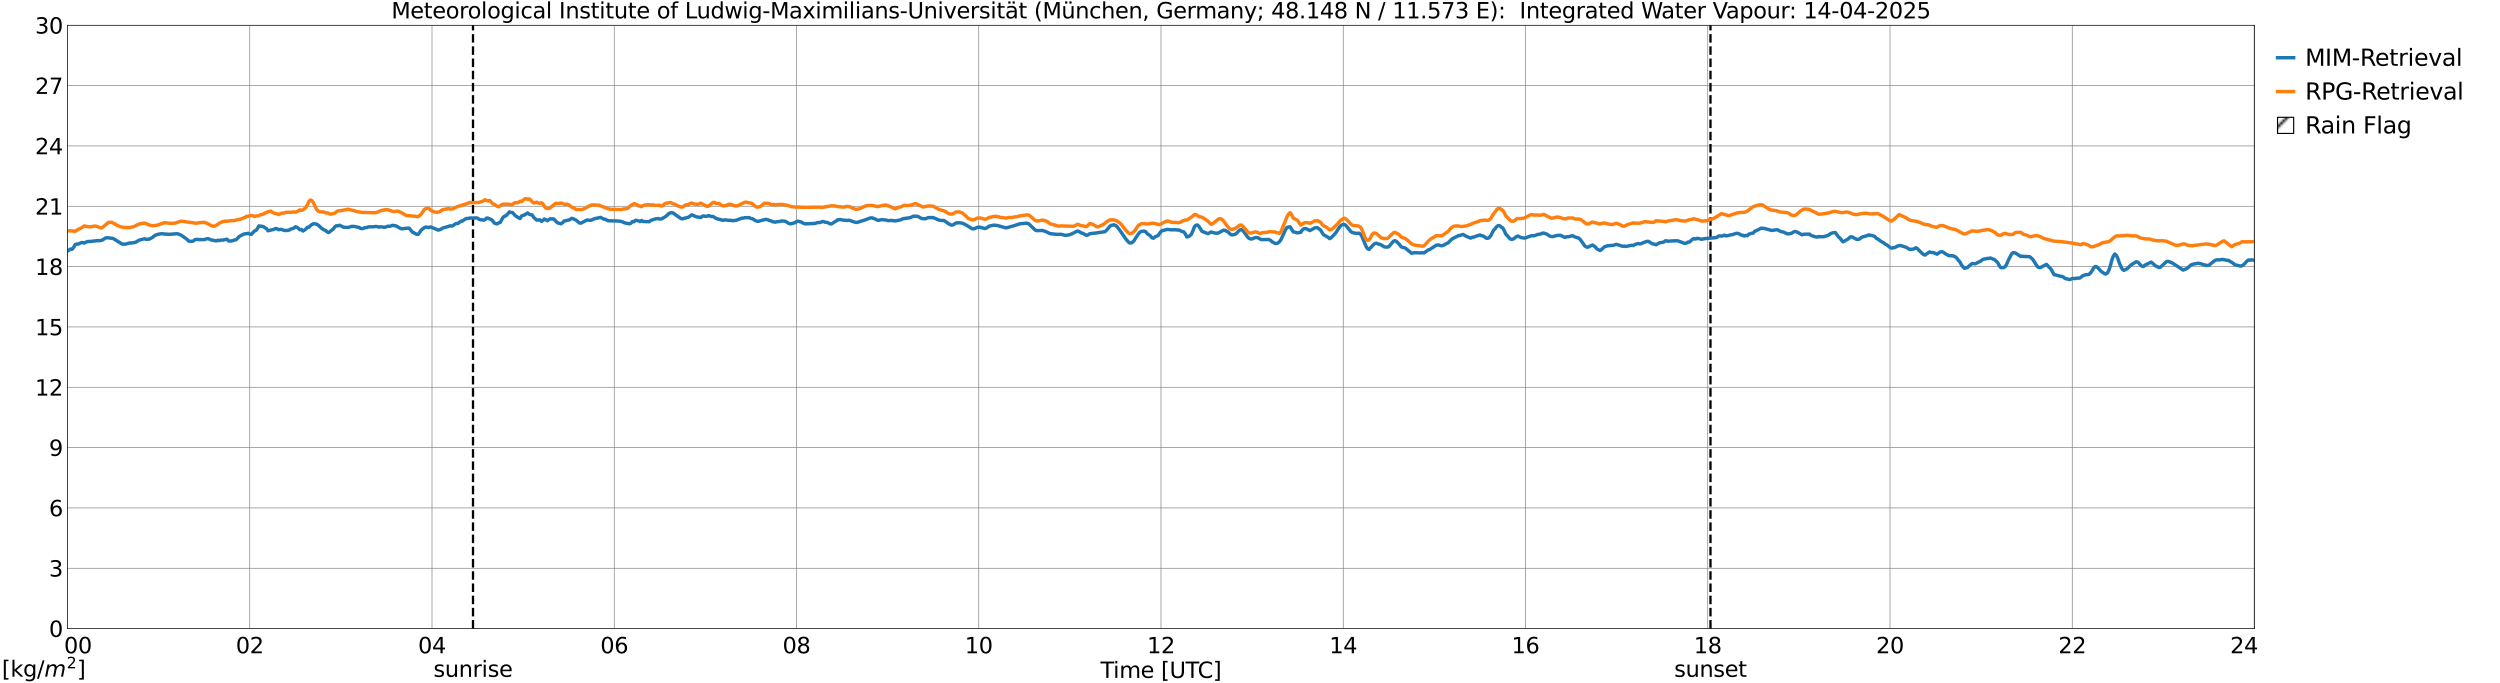 <?xml version="1.0" encoding="utf-8" standalone="no"?>
<!DOCTYPE svg PUBLIC "-//W3C//DTD SVG 1.1//EN"
  "http://www.w3.org/Graphics/SVG/1.1/DTD/svg11.dtd">
<svg xmlns:xlink="http://www.w3.org/1999/xlink" width="1085.4pt" height="296.64pt" viewBox="0 0 1085.4 296.64" xmlns="http://www.w3.org/2000/svg" version="1.1">
 <defs>
  <style type="text/css">*{stroke-linejoin: round; stroke-linecap: butt}</style>
 </defs>
 <g id="figure_1">
  <g id="patch_1">
   <path d="M 0 296.64 
L 1085.4 296.64 
L 1085.4 0 
L 0 0 
z
" style="fill: #ffffff"/>
  </g>
  <g id="axes_1">
   <g id="patch_2">
    <path d="M 29.306 272.909 
L 978.814 272.909 
L 978.814 10.976 
L 29.306 10.976 
z
" style="fill: #ffffff"/>
   </g>
   <g id="patch_3">
    <path d="M 978.814 272.909 
L 978.814 272.909 
L 978.814 10.976 
L 978.814 10.976 
z
" clip-path="url(#p3a1367f009)" style="fill: #d3d3d3; stroke: #d3d3d3; stroke-linejoin: miter"/>
   </g>
   <g id="matplotlib.axis_1">
    <g id="xtick_1">
     <g id="line2d_1">
      <path d="M 29.306 272.909 
L 29.306 10.976 
" clip-path="url(#p3a1367f009)" style="fill: none; stroke: #808080; stroke-width: 0.3; stroke-linecap: square"/>
     </g>
     <g id="line2d_2"/>
     <g id="text_1">
      <!--    00 -->
      <g transform="translate(18.733 283.627) scale(0.095 -0.095)">
       <defs>
        <path id="DejaVuSans-20" transform="scale(0.016)"/>
        <path id="DejaVuSans-30" d="M 2034 4250 
Q 1547 4250 1301 3770 
Q 1056 3291 1056 2328 
Q 1056 1369 1301 889 
Q 1547 409 2034 409 
Q 2525 409 2770 889 
Q 3016 1369 3016 2328 
Q 3016 3291 2770 3770 
Q 2525 4250 2034 4250 
z
M 2034 4750 
Q 2819 4750 3233 4129 
Q 3647 3509 3647 2328 
Q 3647 1150 3233 529 
Q 2819 -91 2034 -91 
Q 1250 -91 836 529 
Q 422 1150 422 2328 
Q 422 3509 836 4129 
Q 1250 4750 2034 4750 
z
" transform="scale(0.016)"/>
       </defs>
       <use xlink:href="#DejaVuSans-20"/>
       <use xlink:href="#DejaVuSans-20" transform="translate(31.787 0)"/>
       <use xlink:href="#DejaVuSans-20" transform="translate(63.574 0)"/>
       <use xlink:href="#DejaVuSans-30" transform="translate(95.361 0)"/>
       <use xlink:href="#DejaVuSans-30" transform="translate(158.984 0)"/>
      </g>
     </g>
    </g>
    <g id="xtick_2">
     <g id="line2d_3">
      <path d="M 108.431 272.909 
L 108.431 10.976 
" clip-path="url(#p3a1367f009)" style="fill: none; stroke: #808080; stroke-width: 0.3; stroke-linecap: square"/>
     </g>
     <g id="line2d_4"/>
     <g id="text_2">
      <!-- 02 -->
      <g transform="translate(102.387 283.627) scale(0.095 -0.095)">
       <defs>
        <path id="DejaVuSans-32" d="M 1228 531 
L 3431 531 
L 3431 0 
L 469 0 
L 469 531 
Q 828 903 1448 1529 
Q 2069 2156 2228 2338 
Q 2531 2678 2651 2914 
Q 2772 3150 2772 3378 
Q 2772 3750 2511 3984 
Q 2250 4219 1831 4219 
Q 1534 4219 1204 4116 
Q 875 4013 500 3803 
L 500 4441 
Q 881 4594 1212 4672 
Q 1544 4750 1819 4750 
Q 2544 4750 2975 4387 
Q 3406 4025 3406 3419 
Q 3406 3131 3298 2873 
Q 3191 2616 2906 2266 
Q 2828 2175 2409 1742 
Q 1991 1309 1228 531 
z
" transform="scale(0.016)"/>
       </defs>
       <use xlink:href="#DejaVuSans-30"/>
       <use xlink:href="#DejaVuSans-32" transform="translate(63.623 0)"/>
      </g>
     </g>
    </g>
    <g id="xtick_3">
     <g id="line2d_5">
      <path d="M 187.557 272.909 
L 187.557 10.976 
" clip-path="url(#p3a1367f009)" style="fill: none; stroke: #808080; stroke-width: 0.3; stroke-linecap: square"/>
     </g>
     <g id="line2d_6"/>
     <g id="text_3">
      <!-- 04 -->
      <g transform="translate(181.513 283.627) scale(0.095 -0.095)">
       <defs>
        <path id="DejaVuSans-34" d="M 2419 4116 
L 825 1625 
L 2419 1625 
L 2419 4116 
z
M 2253 4666 
L 3047 4666 
L 3047 1625 
L 3713 1625 
L 3713 1100 
L 3047 1100 
L 3047 0 
L 2419 0 
L 2419 1100 
L 313 1100 
L 313 1709 
L 2253 4666 
z
" transform="scale(0.016)"/>
       </defs>
       <use xlink:href="#DejaVuSans-30"/>
       <use xlink:href="#DejaVuSans-34" transform="translate(63.623 0)"/>
      </g>
     </g>
    </g>
    <g id="xtick_4">
     <g id="line2d_7">
      <path d="M 266.683 272.909 
L 266.683 10.976 
" clip-path="url(#p3a1367f009)" style="fill: none; stroke: #808080; stroke-width: 0.3; stroke-linecap: square"/>
     </g>
     <g id="line2d_8"/>
     <g id="text_4">
      <!-- 06 -->
      <g transform="translate(260.638 283.627) scale(0.095 -0.095)">
       <defs>
        <path id="DejaVuSans-36" d="M 2113 2584 
Q 1688 2584 1439 2293 
Q 1191 2003 1191 1497 
Q 1191 994 1439 701 
Q 1688 409 2113 409 
Q 2538 409 2786 701 
Q 3034 994 3034 1497 
Q 3034 2003 2786 2293 
Q 2538 2584 2113 2584 
z
M 3366 4563 
L 3366 3988 
Q 3128 4100 2886 4159 
Q 2644 4219 2406 4219 
Q 1781 4219 1451 3797 
Q 1122 3375 1075 2522 
Q 1259 2794 1537 2939 
Q 1816 3084 2150 3084 
Q 2853 3084 3261 2657 
Q 3669 2231 3669 1497 
Q 3669 778 3244 343 
Q 2819 -91 2113 -91 
Q 1303 -91 875 529 
Q 447 1150 447 2328 
Q 447 3434 972 4092 
Q 1497 4750 2381 4750 
Q 2619 4750 2861 4703 
Q 3103 4656 3366 4563 
z
" transform="scale(0.016)"/>
       </defs>
       <use xlink:href="#DejaVuSans-30"/>
       <use xlink:href="#DejaVuSans-36" transform="translate(63.623 0)"/>
      </g>
     </g>
    </g>
    <g id="xtick_5">
     <g id="line2d_9">
      <path d="M 345.808 272.909 
L 345.808 10.976 
" clip-path="url(#p3a1367f009)" style="fill: none; stroke: #808080; stroke-width: 0.3; stroke-linecap: square"/>
     </g>
     <g id="line2d_10"/>
     <g id="text_5">
      <!-- 08 -->
      <g transform="translate(339.764 283.627) scale(0.095 -0.095)">
       <defs>
        <path id="DejaVuSans-38" d="M 2034 2216 
Q 1584 2216 1326 1975 
Q 1069 1734 1069 1313 
Q 1069 891 1326 650 
Q 1584 409 2034 409 
Q 2484 409 2743 651 
Q 3003 894 3003 1313 
Q 3003 1734 2745 1975 
Q 2488 2216 2034 2216 
z
M 1403 2484 
Q 997 2584 770 2862 
Q 544 3141 544 3541 
Q 544 4100 942 4425 
Q 1341 4750 2034 4750 
Q 2731 4750 3128 4425 
Q 3525 4100 3525 3541 
Q 3525 3141 3298 2862 
Q 3072 2584 2669 2484 
Q 3125 2378 3379 2068 
Q 3634 1759 3634 1313 
Q 3634 634 3220 271 
Q 2806 -91 2034 -91 
Q 1263 -91 848 271 
Q 434 634 434 1313 
Q 434 1759 690 2068 
Q 947 2378 1403 2484 
z
M 1172 3481 
Q 1172 3119 1398 2916 
Q 1625 2713 2034 2713 
Q 2441 2713 2670 2916 
Q 2900 3119 2900 3481 
Q 2900 3844 2670 4047 
Q 2441 4250 2034 4250 
Q 1625 4250 1398 4047 
Q 1172 3844 1172 3481 
z
" transform="scale(0.016)"/>
       </defs>
       <use xlink:href="#DejaVuSans-30"/>
       <use xlink:href="#DejaVuSans-38" transform="translate(63.623 0)"/>
      </g>
     </g>
    </g>
    <g id="xtick_6">
     <g id="line2d_11">
      <path d="M 424.934 272.909 
L 424.934 10.976 
" clip-path="url(#p3a1367f009)" style="fill: none; stroke: #808080; stroke-width: 0.3; stroke-linecap: square"/>
     </g>
     <g id="line2d_12"/>
     <g id="text_6">
      <!-- 10 -->
      <g transform="translate(418.89 283.627) scale(0.095 -0.095)">
       <defs>
        <path id="DejaVuSans-31" d="M 794 531 
L 1825 531 
L 1825 4091 
L 703 3866 
L 703 4441 
L 1819 4666 
L 2450 4666 
L 2450 531 
L 3481 531 
L 3481 0 
L 794 0 
L 794 531 
z
" transform="scale(0.016)"/>
       </defs>
       <use xlink:href="#DejaVuSans-31"/>
       <use xlink:href="#DejaVuSans-30" transform="translate(63.623 0)"/>
      </g>
     </g>
    </g>
    <g id="xtick_7">
     <g id="line2d_13">
      <path d="M 504.06 272.909 
L 504.06 10.976 
" clip-path="url(#p3a1367f009)" style="fill: none; stroke: #808080; stroke-width: 0.3; stroke-linecap: square"/>
     </g>
     <g id="line2d_14"/>
     <g id="text_7">
      <!-- 12 -->
      <g transform="translate(498.015 283.627) scale(0.095 -0.095)">
       <use xlink:href="#DejaVuSans-31"/>
       <use xlink:href="#DejaVuSans-32" transform="translate(63.623 0)"/>
      </g>
     </g>
    </g>
    <g id="xtick_8">
     <g id="line2d_15">
      <path d="M 583.185 272.909 
L 583.185 10.976 
" clip-path="url(#p3a1367f009)" style="fill: none; stroke: #808080; stroke-width: 0.3; stroke-linecap: square"/>
     </g>
     <g id="line2d_16"/>
     <g id="text_8">
      <!-- 14 -->
      <g transform="translate(577.141 283.627) scale(0.095 -0.095)">
       <use xlink:href="#DejaVuSans-31"/>
       <use xlink:href="#DejaVuSans-34" transform="translate(63.623 0)"/>
      </g>
     </g>
    </g>
    <g id="xtick_9">
     <g id="line2d_17">
      <path d="M 662.311 272.909 
L 662.311 10.976 
" clip-path="url(#p3a1367f009)" style="fill: none; stroke: #808080; stroke-width: 0.3; stroke-linecap: square"/>
     </g>
     <g id="line2d_18"/>
     <g id="text_9">
      <!-- 16 -->
      <g transform="translate(656.267 283.627) scale(0.095 -0.095)">
       <use xlink:href="#DejaVuSans-31"/>
       <use xlink:href="#DejaVuSans-36" transform="translate(63.623 0)"/>
      </g>
     </g>
    </g>
    <g id="xtick_10">
     <g id="line2d_19">
      <path d="M 741.437 272.909 
L 741.437 10.976 
" clip-path="url(#p3a1367f009)" style="fill: none; stroke: #808080; stroke-width: 0.3; stroke-linecap: square"/>
     </g>
     <g id="line2d_20"/>
     <g id="text_10">
      <!-- 18 -->
      <g transform="translate(735.392 283.627) scale(0.095 -0.095)">
       <use xlink:href="#DejaVuSans-31"/>
       <use xlink:href="#DejaVuSans-38" transform="translate(63.623 0)"/>
      </g>
     </g>
    </g>
    <g id="xtick_11">
     <g id="line2d_21">
      <path d="M 820.562 272.909 
L 820.562 10.976 
" clip-path="url(#p3a1367f009)" style="fill: none; stroke: #808080; stroke-width: 0.3; stroke-linecap: square"/>
     </g>
     <g id="line2d_22"/>
     <g id="text_11">
      <!-- 20 -->
      <g transform="translate(814.518 283.627) scale(0.095 -0.095)">
       <use xlink:href="#DejaVuSans-32"/>
       <use xlink:href="#DejaVuSans-30" transform="translate(63.623 0)"/>
      </g>
     </g>
    </g>
    <g id="xtick_12">
     <g id="line2d_23">
      <path d="M 899.688 272.909 
L 899.688 10.976 
" clip-path="url(#p3a1367f009)" style="fill: none; stroke: #808080; stroke-width: 0.3; stroke-linecap: square"/>
     </g>
     <g id="line2d_24"/>
     <g id="text_12">
      <!-- 22 -->
      <g transform="translate(893.644 283.627) scale(0.095 -0.095)">
       <use xlink:href="#DejaVuSans-32"/>
       <use xlink:href="#DejaVuSans-32" transform="translate(63.623 0)"/>
      </g>
     </g>
    </g>
    <g id="xtick_13">
     <g id="line2d_25">
      <path d="M 978.814 272.909 
L 978.814 10.976 
" clip-path="url(#p3a1367f009)" style="fill: none; stroke: #808080; stroke-width: 0.3; stroke-linecap: square"/>
     </g>
     <g id="line2d_26"/>
     <g id="text_13">
      <!-- 24    -->
      <g transform="translate(968.241 283.627) scale(0.095 -0.095)">
       <use xlink:href="#DejaVuSans-32"/>
       <use xlink:href="#DejaVuSans-34" transform="translate(63.623 0)"/>
       <use xlink:href="#DejaVuSans-20" transform="translate(127.246 0)"/>
       <use xlink:href="#DejaVuSans-20" transform="translate(159.033 0)"/>
       <use xlink:href="#DejaVuSans-20" transform="translate(190.82 0)"/>
      </g>
     </g>
    </g>
    <g id="text_14">
     <!-- Time [UTC] -->
     <g transform="translate(477.806 294.322) scale(0.095 -0.095)">
      <defs>
       <path id="DejaVuSans-54" d="M -19 4666 
L 3928 4666 
L 3928 4134 
L 2272 4134 
L 2272 0 
L 1638 0 
L 1638 4134 
L -19 4134 
L -19 4666 
z
" transform="scale(0.016)"/>
       <path id="DejaVuSans-69" d="M 603 3500 
L 1178 3500 
L 1178 0 
L 603 0 
L 603 3500 
z
M 603 4863 
L 1178 4863 
L 1178 4134 
L 603 4134 
L 603 4863 
z
" transform="scale(0.016)"/>
       <path id="DejaVuSans-6d" d="M 3328 2828 
Q 3544 3216 3844 3400 
Q 4144 3584 4550 3584 
Q 5097 3584 5394 3201 
Q 5691 2819 5691 2113 
L 5691 0 
L 5113 0 
L 5113 2094 
Q 5113 2597 4934 2840 
Q 4756 3084 4391 3084 
Q 3944 3084 3684 2787 
Q 3425 2491 3425 1978 
L 3425 0 
L 2847 0 
L 2847 2094 
Q 2847 2600 2669 2842 
Q 2491 3084 2119 3084 
Q 1678 3084 1418 2786 
Q 1159 2488 1159 1978 
L 1159 0 
L 581 0 
L 581 3500 
L 1159 3500 
L 1159 2956 
Q 1356 3278 1631 3431 
Q 1906 3584 2284 3584 
Q 2666 3584 2933 3390 
Q 3200 3197 3328 2828 
z
" transform="scale(0.016)"/>
       <path id="DejaVuSans-65" d="M 3597 1894 
L 3597 1613 
L 953 1613 
Q 991 1019 1311 708 
Q 1631 397 2203 397 
Q 2534 397 2845 478 
Q 3156 559 3463 722 
L 3463 178 
Q 3153 47 2828 -22 
Q 2503 -91 2169 -91 
Q 1331 -91 842 396 
Q 353 884 353 1716 
Q 353 2575 817 3079 
Q 1281 3584 2069 3584 
Q 2775 3584 3186 3129 
Q 3597 2675 3597 1894 
z
M 3022 2063 
Q 3016 2534 2758 2815 
Q 2500 3097 2075 3097 
Q 1594 3097 1305 2825 
Q 1016 2553 972 2059 
L 3022 2063 
z
" transform="scale(0.016)"/>
       <path id="DejaVuSans-5b" d="M 550 4863 
L 1875 4863 
L 1875 4416 
L 1125 4416 
L 1125 -397 
L 1875 -397 
L 1875 -844 
L 550 -844 
L 550 4863 
z
" transform="scale(0.016)"/>
       <path id="DejaVuSans-55" d="M 556 4666 
L 1191 4666 
L 1191 1831 
Q 1191 1081 1462 751 
Q 1734 422 2344 422 
Q 2950 422 3222 751 
Q 3494 1081 3494 1831 
L 3494 4666 
L 4128 4666 
L 4128 1753 
Q 4128 841 3676 375 
Q 3225 -91 2344 -91 
Q 1459 -91 1007 375 
Q 556 841 556 1753 
L 556 4666 
z
" transform="scale(0.016)"/>
       <path id="DejaVuSans-43" d="M 4122 4306 
L 4122 3641 
Q 3803 3938 3442 4084 
Q 3081 4231 2675 4231 
Q 1875 4231 1450 3742 
Q 1025 3253 1025 2328 
Q 1025 1406 1450 917 
Q 1875 428 2675 428 
Q 3081 428 3442 575 
Q 3803 722 4122 1019 
L 4122 359 
Q 3791 134 3420 21 
Q 3050 -91 2638 -91 
Q 1578 -91 968 557 
Q 359 1206 359 2328 
Q 359 3453 968 4101 
Q 1578 4750 2638 4750 
Q 3056 4750 3426 4639 
Q 3797 4528 4122 4306 
z
" transform="scale(0.016)"/>
       <path id="DejaVuSans-5d" d="M 1947 4863 
L 1947 -844 
L 622 -844 
L 622 -397 
L 1369 -397 
L 1369 4416 
L 622 4416 
L 622 4863 
L 1947 4863 
z
" transform="scale(0.016)"/>
      </defs>
      <use xlink:href="#DejaVuSans-54"/>
      <use xlink:href="#DejaVuSans-69" transform="translate(57.959 0)"/>
      <use xlink:href="#DejaVuSans-6d" transform="translate(85.742 0)"/>
      <use xlink:href="#DejaVuSans-65" transform="translate(183.154 0)"/>
      <use xlink:href="#DejaVuSans-20" transform="translate(244.678 0)"/>
      <use xlink:href="#DejaVuSans-5b" transform="translate(276.465 0)"/>
      <use xlink:href="#DejaVuSans-55" transform="translate(315.479 0)"/>
      <use xlink:href="#DejaVuSans-54" transform="translate(388.672 0)"/>
      <use xlink:href="#DejaVuSans-43" transform="translate(443.881 0)"/>
      <use xlink:href="#DejaVuSans-5d" transform="translate(513.705 0)"/>
     </g>
    </g>
   </g>
   <g id="matplotlib.axis_2">
    <g id="ytick_1">
     <g id="line2d_27">
      <path d="M 29.306 272.909 
L 978.814 272.909 
" clip-path="url(#p3a1367f009)" style="fill: none; stroke: #808080; stroke-width: 0.3; stroke-linecap: square"/>
     </g>
     <g id="line2d_28"/>
     <g id="text_15">
      <!-- 0 -->
      <g transform="translate(21.261 276.518) scale(0.095 -0.095)">
       <use xlink:href="#DejaVuSans-30"/>
      </g>
     </g>
    </g>
    <g id="ytick_2">
     <g id="line2d_29">
      <path d="M 29.306 246.715 
L 978.814 246.715 
" clip-path="url(#p3a1367f009)" style="fill: none; stroke: #808080; stroke-width: 0.3; stroke-linecap: square"/>
     </g>
     <g id="line2d_30"/>
     <g id="text_16">
      <!-- 3 -->
      <g transform="translate(21.261 250.325) scale(0.095 -0.095)">
       <defs>
        <path id="DejaVuSans-33" d="M 2597 2516 
Q 3050 2419 3304 2112 
Q 3559 1806 3559 1356 
Q 3559 666 3084 287 
Q 2609 -91 1734 -91 
Q 1441 -91 1130 -33 
Q 819 25 488 141 
L 488 750 
Q 750 597 1062 519 
Q 1375 441 1716 441 
Q 2309 441 2620 675 
Q 2931 909 2931 1356 
Q 2931 1769 2642 2001 
Q 2353 2234 1838 2234 
L 1294 2234 
L 1294 2753 
L 1863 2753 
Q 2328 2753 2575 2939 
Q 2822 3125 2822 3475 
Q 2822 3834 2567 4026 
Q 2313 4219 1838 4219 
Q 1578 4219 1281 4162 
Q 984 4106 628 3988 
L 628 4550 
Q 988 4650 1302 4700 
Q 1616 4750 1894 4750 
Q 2613 4750 3031 4423 
Q 3450 4097 3450 3541 
Q 3450 3153 3228 2886 
Q 3006 2619 2597 2516 
z
" transform="scale(0.016)"/>
       </defs>
       <use xlink:href="#DejaVuSans-33"/>
      </g>
     </g>
    </g>
    <g id="ytick_3">
     <g id="line2d_31">
      <path d="M 29.306 220.522 
L 978.814 220.522 
" clip-path="url(#p3a1367f009)" style="fill: none; stroke: #808080; stroke-width: 0.3; stroke-linecap: square"/>
     </g>
     <g id="line2d_32"/>
     <g id="text_17">
      <!-- 6 -->
      <g transform="translate(21.261 224.131) scale(0.095 -0.095)">
       <use xlink:href="#DejaVuSans-36"/>
      </g>
     </g>
    </g>
    <g id="ytick_4">
     <g id="line2d_33">
      <path d="M 29.306 194.329 
L 978.814 194.329 
" clip-path="url(#p3a1367f009)" style="fill: none; stroke: #808080; stroke-width: 0.3; stroke-linecap: square"/>
     </g>
     <g id="line2d_34"/>
     <g id="text_18">
      <!-- 9 -->
      <g transform="translate(21.261 197.938) scale(0.095 -0.095)">
       <defs>
        <path id="DejaVuSans-39" d="M 703 97 
L 703 672 
Q 941 559 1184 500 
Q 1428 441 1663 441 
Q 2288 441 2617 861 
Q 2947 1281 2994 2138 
Q 2813 1869 2534 1725 
Q 2256 1581 1919 1581 
Q 1219 1581 811 2004 
Q 403 2428 403 3163 
Q 403 3881 828 4315 
Q 1253 4750 1959 4750 
Q 2769 4750 3195 4129 
Q 3622 3509 3622 2328 
Q 3622 1225 3098 567 
Q 2575 -91 1691 -91 
Q 1453 -91 1209 -44 
Q 966 3 703 97 
z
M 1959 2075 
Q 2384 2075 2632 2365 
Q 2881 2656 2881 3163 
Q 2881 3666 2632 3958 
Q 2384 4250 1959 4250 
Q 1534 4250 1286 3958 
Q 1038 3666 1038 3163 
Q 1038 2656 1286 2365 
Q 1534 2075 1959 2075 
z
" transform="scale(0.016)"/>
       </defs>
       <use xlink:href="#DejaVuSans-39"/>
      </g>
     </g>
    </g>
    <g id="ytick_5">
     <g id="line2d_35">
      <path d="M 29.306 168.136 
L 978.814 168.136 
" clip-path="url(#p3a1367f009)" style="fill: none; stroke: #808080; stroke-width: 0.3; stroke-linecap: square"/>
     </g>
     <g id="line2d_36"/>
     <g id="text_19">
      <!-- 12 -->
      <g transform="translate(15.217 171.745) scale(0.095 -0.095)">
       <use xlink:href="#DejaVuSans-31"/>
       <use xlink:href="#DejaVuSans-32" transform="translate(63.623 0)"/>
      </g>
     </g>
    </g>
    <g id="ytick_6">
     <g id="line2d_37">
      <path d="M 29.306 141.942 
L 978.814 141.942 
" clip-path="url(#p3a1367f009)" style="fill: none; stroke: #808080; stroke-width: 0.3; stroke-linecap: square"/>
     </g>
     <g id="line2d_38"/>
     <g id="text_20">
      <!-- 15 -->
      <g transform="translate(15.217 145.551) scale(0.095 -0.095)">
       <defs>
        <path id="DejaVuSans-35" d="M 691 4666 
L 3169 4666 
L 3169 4134 
L 1269 4134 
L 1269 2991 
Q 1406 3038 1543 3061 
Q 1681 3084 1819 3084 
Q 2600 3084 3056 2656 
Q 3513 2228 3513 1497 
Q 3513 744 3044 326 
Q 2575 -91 1722 -91 
Q 1428 -91 1123 -41 
Q 819 9 494 109 
L 494 744 
Q 775 591 1075 516 
Q 1375 441 1709 441 
Q 2250 441 2565 725 
Q 2881 1009 2881 1497 
Q 2881 1984 2565 2268 
Q 2250 2553 1709 2553 
Q 1456 2553 1204 2497 
Q 953 2441 691 2322 
L 691 4666 
z
" transform="scale(0.016)"/>
       </defs>
       <use xlink:href="#DejaVuSans-31"/>
       <use xlink:href="#DejaVuSans-35" transform="translate(63.623 0)"/>
      </g>
     </g>
    </g>
    <g id="ytick_7">
     <g id="line2d_39">
      <path d="M 29.306 115.749 
L 978.814 115.749 
" clip-path="url(#p3a1367f009)" style="fill: none; stroke: #808080; stroke-width: 0.3; stroke-linecap: square"/>
     </g>
     <g id="line2d_40"/>
     <g id="text_21">
      <!-- 18 -->
      <g transform="translate(15.217 119.358) scale(0.095 -0.095)">
       <use xlink:href="#DejaVuSans-31"/>
       <use xlink:href="#DejaVuSans-38" transform="translate(63.623 0)"/>
      </g>
     </g>
    </g>
    <g id="ytick_8">
     <g id="line2d_41">
      <path d="M 29.306 89.556 
L 978.814 89.556 
" clip-path="url(#p3a1367f009)" style="fill: none; stroke: #808080; stroke-width: 0.3; stroke-linecap: square"/>
     </g>
     <g id="line2d_42"/>
     <g id="text_22">
      <!-- 21 -->
      <g transform="translate(15.217 93.165) scale(0.095 -0.095)">
       <use xlink:href="#DejaVuSans-32"/>
       <use xlink:href="#DejaVuSans-31" transform="translate(63.623 0)"/>
      </g>
     </g>
    </g>
    <g id="ytick_9">
     <g id="line2d_43">
      <path d="M 29.306 63.362 
L 978.814 63.362 
" clip-path="url(#p3a1367f009)" style="fill: none; stroke: #808080; stroke-width: 0.3; stroke-linecap: square"/>
     </g>
     <g id="line2d_44"/>
     <g id="text_23">
      <!-- 24 -->
      <g transform="translate(15.217 66.972) scale(0.095 -0.095)">
       <use xlink:href="#DejaVuSans-32"/>
       <use xlink:href="#DejaVuSans-34" transform="translate(63.623 0)"/>
      </g>
     </g>
    </g>
    <g id="ytick_10">
     <g id="line2d_45">
      <path d="M 29.306 37.169 
L 978.814 37.169 
" clip-path="url(#p3a1367f009)" style="fill: none; stroke: #808080; stroke-width: 0.3; stroke-linecap: square"/>
     </g>
     <g id="line2d_46"/>
     <g id="text_24">
      <!-- 27 -->
      <g transform="translate(15.217 40.778) scale(0.095 -0.095)">
       <defs>
        <path id="DejaVuSans-37" d="M 525 4666 
L 3525 4666 
L 3525 4397 
L 1831 0 
L 1172 0 
L 2766 4134 
L 525 4134 
L 525 4666 
z
" transform="scale(0.016)"/>
       </defs>
       <use xlink:href="#DejaVuSans-32"/>
       <use xlink:href="#DejaVuSans-37" transform="translate(63.623 0)"/>
      </g>
     </g>
    </g>
    <g id="ytick_11">
     <g id="line2d_47">
      <path d="M 29.306 10.976 
L 978.814 10.976 
" clip-path="url(#p3a1367f009)" style="fill: none; stroke: #808080; stroke-width: 0.3; stroke-linecap: square"/>
     </g>
     <g id="line2d_48"/>
     <g id="text_25">
      <!-- 30 -->
      <g transform="translate(15.217 14.585) scale(0.095 -0.095)">
       <use xlink:href="#DejaVuSans-33"/>
       <use xlink:href="#DejaVuSans-30" transform="translate(63.623 0)"/>
      </g>
     </g>
    </g>
   </g>
   <g id="line2d_49">
    <path d="M 205.36 272.909 
L 205.36 10.976 
" clip-path="url(#p3a1367f009)" style="fill: none; stroke-dasharray: 3.7,1.6; stroke-dashoffset: 0; stroke: #000000"/>
   </g>
   <g id="line2d_50">
    <path d="M 742.624 272.909 
L 742.624 10.976 
" clip-path="url(#p3a1367f009)" style="fill: none; stroke-dasharray: 3.7,1.6; stroke-dashoffset: 0; stroke: #000000"/>
   </g>
   <g id="line2d_51">
    <path d="M 29.306 109.019 
L 30.625 108.118 
L 31.284 108.215 
L 31.943 107.452 
L 32.603 106.205 
L 33.262 105.96 
L 33.921 105.99 
L 35.24 105.376 
L 35.9 105.275 
L 36.559 105.521 
L 37.878 104.877 
L 39.197 104.818 
L 42.493 104.466 
L 43.153 104.537 
L 44.472 104.226 
L 45.79 103.348 
L 46.45 103.19 
L 49.087 103.52 
L 53.043 105.965 
L 54.362 106.006 
L 55.681 105.657 
L 56.34 105.476 
L 57 105.541 
L 58.978 105.141 
L 60.297 104.315 
L 62.275 103.78 
L 62.934 103.722 
L 63.594 103.902 
L 64.912 103.786 
L 66.231 103.059 
L 66.89 102.478 
L 67.55 102.058 
L 68.869 101.666 
L 70.187 101.47 
L 71.506 101.6 
L 73.484 101.743 
L 76.781 101.468 
L 77.441 101.596 
L 78.759 102.151 
L 80.078 103.113 
L 80.737 103.553 
L 82.056 104.715 
L 83.375 104.767 
L 84.034 104.563 
L 84.694 104.031 
L 85.353 103.931 
L 86.672 104.018 
L 88.65 104.047 
L 89.309 103.788 
L 89.969 103.655 
L 90.628 103.675 
L 91.288 104.038 
L 92.606 104.347 
L 93.925 104.593 
L 94.584 104.303 
L 95.244 104.486 
L 95.903 104.201 
L 96.563 104.278 
L 98.541 103.855 
L 99.2 104.584 
L 99.86 104.669 
L 101.178 104.474 
L 101.838 104.174 
L 102.497 104.094 
L 103.816 102.72 
L 105.135 101.992 
L 105.794 101.657 
L 106.453 101.491 
L 107.113 101.488 
L 107.772 101.28 
L 108.431 101.644 
L 109.091 101.786 
L 110.41 100.349 
L 111.069 100.054 
L 111.728 99.294 
L 112.388 98.076 
L 114.366 98.366 
L 115.025 98.893 
L 115.685 99.225 
L 116.344 100.2 
L 118.982 99.563 
L 119.641 99.211 
L 120.3 99.352 
L 120.96 99.734 
L 121.619 99.566 
L 122.278 99.641 
L 123.597 100.111 
L 124.257 100.026 
L 124.916 100.081 
L 125.575 99.874 
L 126.235 99.464 
L 127.553 99.093 
L 128.213 98.458 
L 128.872 98.64 
L 129.532 99.118 
L 130.191 99.778 
L 130.85 99.634 
L 131.51 100.291 
L 132.169 99.915 
L 132.829 99.409 
L 133.488 98.656 
L 134.147 98.636 
L 134.807 97.944 
L 135.466 97.442 
L 136.125 97.155 
L 136.785 97.173 
L 137.444 97.335 
L 138.104 97.721 
L 138.763 98.267 
L 139.422 98.973 
L 140.741 99.846 
L 141.4 100.039 
L 142.06 100.735 
L 142.719 100.962 
L 144.697 99.41 
L 145.357 98.487 
L 146.016 98.013 
L 146.676 98.104 
L 147.335 97.769 
L 149.313 98.698 
L 151.291 98.732 
L 152.61 98.295 
L 153.929 98.31 
L 155.247 98.636 
L 155.907 98.726 
L 156.566 99.206 
L 157.226 99.25 
L 157.885 99.117 
L 158.544 98.805 
L 159.204 98.824 
L 159.863 98.51 
L 161.182 98.447 
L 161.841 98.485 
L 163.16 98.327 
L 163.819 98.38 
L 164.479 98.64 
L 165.138 98.453 
L 167.116 98.688 
L 168.435 98.185 
L 169.094 98.259 
L 169.754 98.104 
L 170.413 97.827 
L 171.732 98.027 
L 172.391 98.292 
L 173.051 98.752 
L 174.37 99.359 
L 177.007 99.052 
L 177.666 99.101 
L 178.985 100.719 
L 180.963 101.763 
L 181.623 101.706 
L 182.941 99.825 
L 184.26 98.809 
L 184.92 98.566 
L 186.238 98.794 
L 186.898 98.523 
L 188.216 99.041 
L 190.195 99.907 
L 190.854 99.761 
L 191.513 99.478 
L 192.173 99.014 
L 194.151 98.471 
L 195.47 98.03 
L 196.129 98.158 
L 196.788 97.868 
L 197.448 97.359 
L 198.107 97.011 
L 198.767 97.065 
L 200.085 96.064 
L 200.745 95.964 
L 202.063 95.035 
L 202.723 94.839 
L 203.382 94.856 
L 204.042 94.641 
L 205.36 94.678 
L 206.679 94.589 
L 207.339 94.732 
L 207.998 95.191 
L 208.657 95.435 
L 209.317 95.425 
L 209.976 95.626 
L 210.635 95.297 
L 211.295 94.658 
L 211.954 94.738 
L 212.614 95.072 
L 213.273 95.278 
L 213.932 95.915 
L 214.592 96.822 
L 215.251 97.093 
L 215.91 97.198 
L 216.57 96.728 
L 217.229 96.511 
L 217.889 95.223 
L 218.548 94.208 
L 219.867 93.515 
L 221.186 91.979 
L 221.845 92.253 
L 222.504 92.262 
L 223.823 93.735 
L 225.142 94.533 
L 225.801 94.876 
L 226.461 93.755 
L 227.779 93.266 
L 229.098 92.44 
L 229.757 93.046 
L 231.076 93.327 
L 231.736 94.431 
L 233.054 95.568 
L 234.373 95.427 
L 235.033 96.09 
L 235.692 95.727 
L 236.351 95.076 
L 237.67 95.844 
L 238.329 95.278 
L 238.989 94.975 
L 239.648 95.098 
L 240.308 94.989 
L 240.967 95.615 
L 241.626 96.396 
L 242.286 96.826 
L 243.604 97.157 
L 244.264 96.656 
L 244.923 95.964 
L 246.901 95.527 
L 247.561 95.268 
L 248.22 94.782 
L 248.88 94.986 
L 250.198 95.635 
L 251.517 96.796 
L 252.176 96.899 
L 254.814 95.52 
L 256.133 95.659 
L 256.792 95.541 
L 258.111 94.959 
L 260.748 94.382 
L 262.067 95.108 
L 262.726 95.175 
L 264.045 95.837 
L 268.661 95.976 
L 269.98 96.219 
L 271.298 96.79 
L 273.277 97.178 
L 273.936 96.868 
L 274.595 96.181 
L 275.255 96.285 
L 275.914 95.643 
L 277.233 95.876 
L 277.892 96.199 
L 278.552 95.738 
L 279.211 96.211 
L 279.87 96.15 
L 280.53 96.237 
L 281.189 96.194 
L 281.849 96.281 
L 282.508 95.705 
L 284.486 95.04 
L 285.805 94.882 
L 286.464 95.097 
L 287.124 95.086 
L 289.102 93.951 
L 290.42 92.689 
L 291.08 92.411 
L 291.739 92.313 
L 292.399 92.571 
L 293.717 93.549 
L 295.036 94.476 
L 295.696 94.904 
L 296.355 95.039 
L 297.014 94.782 
L 297.674 94.647 
L 298.992 94.258 
L 300.311 93.266 
L 302.289 94.116 
L 304.267 94.426 
L 304.927 93.904 
L 305.586 93.722 
L 306.246 93.953 
L 306.905 93.904 
L 307.564 93.607 
L 308.224 93.758 
L 308.883 94.029 
L 309.543 93.961 
L 310.861 94.804 
L 312.18 95.254 
L 312.839 95.28 
L 313.499 95.643 
L 314.158 95.602 
L 314.818 95.419 
L 316.136 95.656 
L 317.455 95.672 
L 318.114 95.863 
L 318.774 95.674 
L 319.433 95.726 
L 322.071 94.697 
L 322.73 94.694 
L 323.39 94.505 
L 325.368 94.492 
L 326.027 94.894 
L 326.686 94.949 
L 328.005 95.813 
L 328.665 96.014 
L 329.324 96.089 
L 330.643 95.679 
L 332.621 95.232 
L 333.28 95.393 
L 333.94 95.705 
L 334.599 95.856 
L 335.258 96.2 
L 336.577 96.45 
L 337.236 96.288 
L 338.555 96.156 
L 339.215 95.948 
L 340.533 96 
L 341.193 96.177 
L 342.512 97.02 
L 343.171 97.182 
L 345.149 96.704 
L 345.808 96.193 
L 346.468 96.016 
L 347.787 96.374 
L 349.105 97.072 
L 349.765 97.18 
L 353.721 97.02 
L 355.04 96.621 
L 355.699 96.624 
L 356.359 96.515 
L 357.018 96.16 
L 357.677 96.268 
L 358.337 96.496 
L 358.996 96.518 
L 360.315 97.13 
L 360.974 97.22 
L 362.952 95.977 
L 363.612 95.471 
L 364.93 95.318 
L 366.249 95.624 
L 366.909 95.608 
L 367.568 95.733 
L 368.227 95.631 
L 368.887 95.658 
L 370.206 96.144 
L 371.524 96.569 
L 372.184 96.554 
L 376.14 95.3 
L 376.799 94.993 
L 378.118 94.57 
L 378.777 94.628 
L 380.096 95.156 
L 380.756 95.513 
L 381.415 95.706 
L 382.074 95.468 
L 382.734 95.372 
L 384.053 95.466 
L 384.712 95.534 
L 385.371 95.75 
L 386.031 95.795 
L 386.69 95.687 
L 388.668 95.902 
L 389.987 95.699 
L 391.306 95.354 
L 391.965 94.963 
L 395.262 94.496 
L 396.581 93.857 
L 397.899 93.885 
L 398.559 93.996 
L 399.878 94.758 
L 400.537 94.936 
L 401.856 94.97 
L 402.515 94.645 
L 403.175 94.467 
L 405.153 94.479 
L 406.471 95.026 
L 407.79 95.618 
L 409.109 95.726 
L 409.768 95.704 
L 411.087 96.537 
L 411.746 97.114 
L 413.065 97.743 
L 413.725 97.666 
L 415.043 96.804 
L 416.362 96.702 
L 417.681 96.85 
L 419 97.452 
L 420.318 98.219 
L 421.637 99.07 
L 422.297 99.354 
L 422.956 99.323 
L 424.275 98.714 
L 424.934 98.604 
L 425.593 98.682 
L 427.572 99.209 
L 428.231 99.023 
L 429.55 98.13 
L 431.528 97.751 
L 432.847 97.87 
L 436.803 98.944 
L 440.1 98.041 
L 442.737 97.174 
L 445.375 96.914 
L 446.034 96.946 
L 446.694 97.208 
L 449.331 99.78 
L 449.991 100.129 
L 452.628 100.064 
L 453.947 100.501 
L 455.925 101.444 
L 459.222 101.777 
L 460.541 101.695 
L 461.859 102.019 
L 462.519 102.177 
L 463.838 102.035 
L 465.156 101.61 
L 467.794 100.281 
L 468.453 100.481 
L 469.113 100.982 
L 470.431 101.454 
L 471.091 101.897 
L 471.75 102.179 
L 472.409 101.962 
L 473.069 101.504 
L 474.388 101.298 
L 475.706 101.197 
L 477.025 100.982 
L 479.663 100.621 
L 480.322 100.083 
L 481.641 98.458 
L 482.3 97.877 
L 483.619 97.6 
L 484.278 97.826 
L 484.938 98.37 
L 486.256 100.085 
L 488.894 103.891 
L 490.213 105.39 
L 490.872 105.532 
L 491.532 105.3 
L 492.191 104.693 
L 493.51 102.664 
L 494.169 101.681 
L 494.828 100.9 
L 495.488 100.461 
L 496.807 100.323 
L 497.466 100.65 
L 498.125 101.475 
L 499.444 102.403 
L 500.103 103.238 
L 500.763 103.42 
L 501.422 102.862 
L 502.741 102.287 
L 504.06 100.506 
L 504.719 100.074 
L 505.379 99.971 
L 506.697 99.609 
L 508.675 99.784 
L 510.654 99.774 
L 511.313 99.889 
L 511.972 99.883 
L 513.291 100.548 
L 513.95 100.679 
L 514.61 101.555 
L 515.269 102.868 
L 515.929 102.716 
L 516.588 102.372 
L 517.247 101.693 
L 517.907 100.241 
L 518.566 98.435 
L 519.226 97.767 
L 519.885 97.688 
L 520.544 98.306 
L 521.863 100.453 
L 524.501 101.448 
L 525.819 100.712 
L 527.138 101.142 
L 528.457 101.25 
L 529.116 101.099 
L 531.094 99.971 
L 531.754 99.957 
L 533.073 100.638 
L 534.391 101.868 
L 535.051 101.997 
L 536.369 101.692 
L 537.029 101.109 
L 537.688 100.341 
L 538.348 99.805 
L 539.007 99.695 
L 539.666 100.153 
L 541.644 102.879 
L 542.304 103.5 
L 542.963 103.775 
L 543.623 103.724 
L 544.941 103.16 
L 545.601 103.109 
L 546.26 103.283 
L 547.579 104.027 
L 550.876 103.98 
L 551.535 104.294 
L 552.195 104.881 
L 553.513 105.651 
L 554.173 105.764 
L 554.832 105.475 
L 555.491 104.937 
L 556.151 104.049 
L 558.129 99.699 
L 558.788 98.725 
L 560.107 98.457 
L 561.426 100.615 
L 563.404 101.129 
L 564.063 100.91 
L 564.723 100.891 
L 565.382 99.859 
L 566.042 99.346 
L 566.701 99.182 
L 567.36 99.415 
L 568.679 100.109 
L 569.998 99.403 
L 570.657 99.002 
L 571.317 98.849 
L 571.976 98.834 
L 573.295 99.849 
L 574.613 101.922 
L 576.592 103.019 
L 577.251 103.603 
L 577.91 103.231 
L 579.229 101.863 
L 579.889 101.153 
L 581.867 98.163 
L 582.526 97.702 
L 583.185 97.414 
L 583.845 97.528 
L 584.504 98.07 
L 586.482 100.549 
L 587.142 100.959 
L 587.801 101.129 
L 589.12 101.353 
L 589.779 101.194 
L 590.439 101.451 
L 591.098 102.212 
L 592.417 105.336 
L 593.076 106.941 
L 593.736 107.974 
L 594.395 108.291 
L 596.373 106.134 
L 597.032 105.673 
L 597.692 105.606 
L 598.351 105.935 
L 599.011 106.052 
L 599.67 106.347 
L 600.989 107.18 
L 602.307 107.305 
L 602.967 107.079 
L 604.945 104.769 
L 605.604 104.493 
L 606.264 104.795 
L 607.582 106.113 
L 608.242 107.063 
L 608.901 107.42 
L 609.561 107.518 
L 610.22 107.76 
L 612.198 109.413 
L 612.858 109.964 
L 614.176 109.701 
L 616.814 109.813 
L 617.473 109.666 
L 618.133 109.833 
L 618.792 109.45 
L 620.111 108.485 
L 620.77 108.307 
L 623.408 106.557 
L 624.067 106.37 
L 624.726 106.381 
L 625.386 106.613 
L 626.045 106.704 
L 626.705 106.499 
L 627.364 106.076 
L 628.683 105.463 
L 630.001 104.145 
L 630.661 103.589 
L 633.298 102.268 
L 633.958 102.238 
L 634.617 101.932 
L 635.276 101.802 
L 636.595 102.609 
L 638.573 103.371 
L 639.233 102.97 
L 639.892 102.922 
L 640.552 102.655 
L 642.53 101.997 
L 643.189 102.342 
L 643.848 102.434 
L 644.508 102.81 
L 645.167 103.342 
L 645.827 103.486 
L 646.486 103.22 
L 647.145 102.453 
L 648.464 99.93 
L 649.123 99.267 
L 649.783 98.426 
L 650.442 97.931 
L 651.102 97.991 
L 651.761 98.592 
L 652.42 98.934 
L 653.08 100.111 
L 653.739 101.602 
L 655.717 103.766 
L 656.377 103.967 
L 657.036 103.744 
L 658.355 102.756 
L 659.014 102.46 
L 660.333 103.124 
L 661.652 103.352 
L 662.311 103.315 
L 663.63 102.746 
L 664.289 102.608 
L 664.949 102.304 
L 665.608 102.38 
L 666.267 102.294 
L 667.586 101.784 
L 668.905 101.606 
L 669.564 101.263 
L 670.224 101.191 
L 671.542 101.624 
L 672.861 102.508 
L 673.521 102.685 
L 674.18 102.716 
L 676.158 102.197 
L 677.477 102.159 
L 679.455 103.091 
L 680.114 102.77 
L 680.774 102.816 
L 682.752 102.323 
L 683.411 102.724 
L 685.389 103.375 
L 686.049 103.936 
L 688.027 106.746 
L 688.686 107.223 
L 689.346 107.34 
L 691.324 106.376 
L 691.983 106.725 
L 692.643 107.253 
L 693.302 108.043 
L 694.621 108.761 
L 695.28 108.366 
L 696.599 107.15 
L 697.918 106.726 
L 700.555 106.488 
L 701.215 106.223 
L 701.874 106.096 
L 704.511 106.954 
L 705.171 106.83 
L 705.83 107.018 
L 708.468 106.471 
L 709.127 106.621 
L 709.786 106.168 
L 711.105 105.74 
L 711.765 105.871 
L 712.424 105.85 
L 713.083 105.491 
L 715.062 104.78 
L 715.721 104.799 
L 717.04 105.641 
L 717.699 105.926 
L 718.358 106.007 
L 719.018 106.27 
L 720.337 105.451 
L 722.315 105.119 
L 722.974 104.558 
L 723.633 104.585 
L 724.293 104.748 
L 725.612 104.604 
L 728.249 104.525 
L 730.227 105.194 
L 730.887 105.511 
L 731.546 105.653 
L 732.205 105.533 
L 732.865 105.091 
L 733.524 105.057 
L 734.843 103.852 
L 735.502 103.574 
L 736.162 103.787 
L 736.821 103.455 
L 738.799 103.878 
L 740.118 103.599 
L 744.734 103.197 
L 745.393 103.088 
L 746.052 102.531 
L 746.712 102.41 
L 747.371 102.518 
L 748.031 102.374 
L 748.69 102.086 
L 749.349 102.423 
L 750.009 102.346 
L 751.327 101.971 
L 751.987 101.916 
L 753.965 101.262 
L 754.624 101.363 
L 755.284 101.638 
L 755.943 102.055 
L 756.602 102.137 
L 757.262 102.455 
L 757.921 102.19 
L 758.581 102.355 
L 759.24 101.694 
L 760.559 101.257 
L 761.218 101.183 
L 761.878 100.341 
L 762.537 100.135 
L 764.515 99.103 
L 765.834 99.127 
L 768.471 99.848 
L 769.131 100.082 
L 771.109 99.754 
L 771.768 99.793 
L 773.087 100.487 
L 774.406 100.798 
L 775.725 101.421 
L 776.384 101.572 
L 777.703 101.314 
L 779.021 100.544 
L 779.681 100.505 
L 781 101.133 
L 782.318 101.951 
L 782.978 101.722 
L 784.296 101.63 
L 784.956 101.689 
L 785.615 101.632 
L 786.275 102.201 
L 787.593 102.665 
L 788.912 102.971 
L 789.572 102.709 
L 790.231 102.81 
L 790.89 102.72 
L 791.55 102.823 
L 793.528 102.242 
L 794.187 101.878 
L 794.847 101.362 
L 796.165 100.975 
L 796.825 100.967 
L 798.143 102.799 
L 798.803 103.364 
L 800.122 104.989 
L 800.781 104.706 
L 801.44 104.258 
L 802.1 103.953 
L 803.419 102.831 
L 804.078 102.841 
L 806.056 103.918 
L 806.715 103.954 
L 807.375 103.754 
L 808.034 103.203 
L 808.694 102.843 
L 810.672 102.309 
L 811.331 101.957 
L 811.99 102.178 
L 812.65 102.195 
L 813.969 102.675 
L 814.628 103.473 
L 815.287 103.777 
L 816.606 104.767 
L 817.925 105.495 
L 818.584 106.036 
L 819.244 106.359 
L 820.562 107.423 
L 821.222 107.766 
L 821.881 107.583 
L 822.541 107.524 
L 823.859 106.829 
L 824.519 106.641 
L 825.178 106.6 
L 827.816 107.452 
L 828.475 107.942 
L 829.134 108.275 
L 830.453 108.166 
L 831.112 108.019 
L 831.772 107.551 
L 832.431 107.936 
L 834.409 109.933 
L 835.069 110.463 
L 835.728 110.753 
L 837.047 109.836 
L 837.706 109.382 
L 838.366 109.619 
L 839.025 109.64 
L 839.684 109.785 
L 841.003 110.342 
L 842.322 109.409 
L 842.981 109.268 
L 843.641 109.473 
L 844.959 110.402 
L 846.278 111.044 
L 847.597 111.033 
L 848.256 111.179 
L 848.916 111.501 
L 849.575 112.048 
L 850.235 113.035 
L 850.894 113.658 
L 851.553 114.947 
L 852.213 115.836 
L 852.872 116.48 
L 854.191 116.159 
L 854.85 115.498 
L 856.169 114.455 
L 856.828 114.428 
L 857.488 114.554 
L 858.806 113.914 
L 860.125 113.234 
L 860.785 112.691 
L 861.444 112.433 
L 862.103 112.39 
L 862.763 112.182 
L 863.422 112.24 
L 864.082 111.991 
L 866.06 112.803 
L 867.378 114.093 
L 868.038 115.424 
L 868.697 116.213 
L 870.016 116.167 
L 870.675 115.664 
L 871.335 114.43 
L 871.994 112.877 
L 873.313 110.323 
L 873.972 109.715 
L 874.632 109.748 
L 875.291 110.015 
L 877.269 111.322 
L 877.929 111.23 
L 878.588 111.325 
L 881.225 111.439 
L 882.544 112.596 
L 884.522 115.692 
L 885.182 116.152 
L 885.841 116.19 
L 888.479 114.764 
L 889.797 116.157 
L 890.457 116.826 
L 891.775 119.198 
L 893.754 119.691 
L 894.413 119.972 
L 895.072 119.956 
L 895.732 120.216 
L 896.391 120.765 
L 897.051 121.056 
L 897.71 121.156 
L 898.369 121.383 
L 899.029 121.253 
L 899.688 120.88 
L 901.007 120.931 
L 901.666 120.764 
L 902.985 120.724 
L 904.304 119.691 
L 905.622 119.259 
L 906.282 119.257 
L 906.941 119.131 
L 907.601 118.523 
L 908.26 117.615 
L 908.919 116.433 
L 909.579 115.723 
L 910.238 115.778 
L 910.898 116.352 
L 912.216 117.798 
L 913.535 118.689 
L 914.194 119.003 
L 914.854 118.62 
L 915.513 117.519 
L 916.173 115.634 
L 916.832 113.069 
L 917.491 111.252 
L 918.151 110.264 
L 918.81 110.826 
L 919.469 112.199 
L 920.129 114.137 
L 920.788 115.694 
L 921.448 116.922 
L 922.107 117.368 
L 923.426 116.734 
L 924.745 115.454 
L 925.404 114.908 
L 927.382 113.676 
L 928.041 113.753 
L 928.701 114.294 
L 929.36 115.133 
L 930.02 115.599 
L 930.679 115.675 
L 931.338 115.072 
L 933.976 113.783 
L 935.954 115.514 
L 936.613 115.734 
L 937.273 116.138 
L 937.932 116.048 
L 940.57 113.596 
L 941.229 113.44 
L 942.548 113.931 
L 943.207 114.218 
L 947.823 117.257 
L 949.142 116.731 
L 949.801 116.34 
L 951.12 115.111 
L 951.779 114.792 
L 953.098 114.499 
L 954.417 114.277 
L 955.735 114.554 
L 956.395 114.875 
L 957.054 114.935 
L 957.714 115.276 
L 959.032 115.13 
L 961.67 113.059 
L 962.329 112.825 
L 963.648 112.82 
L 964.967 112.634 
L 967.604 113.12 
L 969.582 114.308 
L 970.242 114.947 
L 972.879 115.551 
L 973.539 115.264 
L 974.198 114.847 
L 975.517 113.342 
L 976.176 112.894 
L 976.836 112.971 
L 977.495 112.807 
L 978.154 112.915 
L 978.154 112.915 
" clip-path="url(#p3a1367f009)" style="fill: none; stroke: #1f77b4; stroke-width: 1.5; stroke-linecap: square"/>
   </g>
   <g id="line2d_52">
    <path d="M 29.306 100.195 
L 31.284 100.265 
L 31.943 100.287 
L 32.603 100.457 
L 33.921 99.568 
L 35.24 99.052 
L 36.559 98.093 
L 37.878 98.371 
L 39.197 98.48 
L 41.175 98.141 
L 41.834 98.225 
L 43.153 98.73 
L 43.812 99.005 
L 44.472 98.788 
L 45.79 97.656 
L 47.109 96.546 
L 48.428 96.504 
L 49.747 97.153 
L 51.065 97.957 
L 52.384 98.466 
L 53.703 98.755 
L 55.022 98.791 
L 56.34 98.771 
L 58.319 98.318 
L 59.637 97.583 
L 60.297 97.313 
L 62.275 96.868 
L 62.934 96.919 
L 64.253 97.433 
L 64.912 97.726 
L 66.231 98.016 
L 68.209 97.779 
L 70.847 96.862 
L 71.506 96.693 
L 72.825 96.829 
L 73.484 96.935 
L 75.462 96.946 
L 76.122 96.834 
L 78.759 95.994 
L 80.737 96.318 
L 85.353 96.927 
L 86.672 96.66 
L 88.65 96.514 
L 89.969 96.997 
L 91.947 98.086 
L 93.266 98.197 
L 94.584 97.43 
L 95.244 96.866 
L 96.563 96.258 
L 97.881 95.993 
L 98.541 96.098 
L 99.86 95.824 
L 101.838 95.766 
L 102.497 95.507 
L 104.475 95.139 
L 106.453 94.339 
L 107.113 93.905 
L 107.772 93.885 
L 109.091 93.549 
L 110.41 93.94 
L 111.728 93.68 
L 112.388 93.693 
L 113.047 93.267 
L 114.366 92.964 
L 115.025 92.503 
L 115.685 92.345 
L 116.344 91.858 
L 117.003 91.842 
L 117.663 91.662 
L 118.322 92.267 
L 119.641 92.748 
L 120.3 92.803 
L 120.96 93.145 
L 122.278 92.576 
L 123.597 92.437 
L 124.257 92.148 
L 125.575 92.149 
L 126.235 92.175 
L 127.553 92.033 
L 128.213 92.082 
L 128.872 91.932 
L 129.532 91.602 
L 130.191 91.124 
L 130.85 91.334 
L 131.51 91.113 
L 132.169 90.633 
L 132.829 89.966 
L 133.488 88.908 
L 134.147 87.379 
L 134.807 86.846 
L 135.466 87.171 
L 136.125 88.142 
L 137.444 90.908 
L 138.104 91.63 
L 138.763 91.95 
L 140.741 92.073 
L 141.4 92.422 
L 142.06 92.461 
L 142.719 92.632 
L 143.379 92.945 
L 144.038 92.904 
L 145.357 92.525 
L 146.676 91.536 
L 147.335 91.569 
L 151.291 90.833 
L 152.61 91.223 
L 153.929 91.462 
L 154.588 91.804 
L 157.226 92.213 
L 158.544 92.209 
L 159.863 92.307 
L 163.16 92.338 
L 165.798 91.326 
L 167.776 90.989 
L 168.435 91.085 
L 170.413 91.743 
L 171.073 91.868 
L 172.391 91.65 
L 173.051 91.755 
L 174.37 92.382 
L 176.348 93.556 
L 180.304 93.892 
L 180.963 94.088 
L 181.623 94.012 
L 182.282 93.529 
L 182.941 92.863 
L 184.26 90.92 
L 184.92 90.572 
L 185.579 90.383 
L 186.238 90.535 
L 186.898 91.167 
L 187.557 91.61 
L 188.876 92.118 
L 190.195 92.083 
L 190.854 91.935 
L 192.173 91.023 
L 194.81 90.557 
L 195.47 90.761 
L 196.129 90.779 
L 196.788 90.592 
L 198.767 89.598 
L 200.085 89.299 
L 200.745 88.992 
L 202.063 88.653 
L 204.042 87.888 
L 204.701 88.001 
L 207.998 87.912 
L 208.657 87.62 
L 209.317 87.541 
L 210.635 86.701 
L 211.295 87.165 
L 211.954 87.167 
L 212.614 87.021 
L 213.932 88.509 
L 214.592 88.667 
L 215.91 89.591 
L 216.57 89.757 
L 217.889 88.861 
L 218.548 88.643 
L 221.186 88.661 
L 221.845 88.858 
L 222.504 88.79 
L 223.164 88.166 
L 223.823 87.936 
L 224.482 88.085 
L 225.142 87.857 
L 225.801 87.38 
L 226.461 87.525 
L 227.12 86.872 
L 227.779 86.419 
L 228.439 86.189 
L 229.098 86.605 
L 229.757 86.328 
L 230.417 86.822 
L 231.076 87.694 
L 231.736 88.138 
L 233.054 87.782 
L 233.714 88.173 
L 234.373 88.304 
L 235.033 88.019 
L 235.692 88.445 
L 236.351 89.613 
L 237.011 90.357 
L 237.67 90.505 
L 238.329 90.522 
L 238.989 90.136 
L 240.967 88.452 
L 241.626 88.244 
L 242.286 88.372 
L 243.604 88.163 
L 244.264 88.344 
L 244.923 88.687 
L 246.242 88.656 
L 246.901 88.875 
L 248.22 89.957 
L 248.88 90.173 
L 250.198 91.016 
L 250.858 90.953 
L 252.176 90.995 
L 252.836 90.942 
L 254.155 90.364 
L 255.473 89.583 
L 256.792 88.969 
L 257.451 89.023 
L 258.111 88.965 
L 260.089 89.109 
L 264.045 90.65 
L 265.364 90.88 
L 267.342 90.915 
L 269.98 90.947 
L 270.639 90.715 
L 271.298 90.685 
L 272.617 90.397 
L 273.936 89.12 
L 274.595 88.877 
L 275.255 88.411 
L 275.914 88.579 
L 276.573 88.881 
L 277.233 89.386 
L 277.892 89.5 
L 278.552 89.746 
L 279.211 89.204 
L 280.53 88.936 
L 281.849 88.854 
L 282.508 89.118 
L 283.167 88.854 
L 284.486 89.188 
L 286.464 89.113 
L 287.124 89.419 
L 287.783 89.258 
L 288.442 88.56 
L 289.102 88.204 
L 289.761 88.189 
L 290.42 87.993 
L 291.08 87.921 
L 292.399 88.555 
L 293.058 88.676 
L 294.377 89.454 
L 295.696 89.929 
L 296.355 89.873 
L 297.674 88.948 
L 298.992 88.754 
L 299.652 88.34 
L 300.311 88.155 
L 301.63 88.608 
L 302.949 88.73 
L 304.267 88.197 
L 306.246 89.22 
L 306.905 89.622 
L 307.564 89.506 
L 308.883 88.422 
L 309.543 87.918 
L 310.202 87.864 
L 310.861 88.351 
L 312.18 88.339 
L 313.499 89.303 
L 314.158 89.407 
L 315.477 89.139 
L 316.136 88.779 
L 316.796 88.646 
L 318.114 89 
L 318.774 89.336 
L 320.093 89.413 
L 322.071 88.384 
L 322.73 88.161 
L 323.39 87.803 
L 324.049 87.802 
L 326.027 88.193 
L 326.686 88.413 
L 327.346 89.125 
L 328.005 89.639 
L 328.665 89.96 
L 329.983 89.722 
L 331.961 88.174 
L 332.621 88.281 
L 333.28 88.245 
L 333.94 88.389 
L 334.599 88.738 
L 335.258 88.835 
L 335.918 88.745 
L 336.577 88.94 
L 337.236 88.82 
L 339.215 88.723 
L 341.193 88.998 
L 342.512 89.359 
L 343.83 89.798 
L 344.49 89.801 
L 345.149 89.919 
L 347.127 89.887 
L 347.787 89.991 
L 349.105 90.017 
L 355.699 89.94 
L 357.018 90.05 
L 358.337 89.808 
L 360.974 89.335 
L 362.293 89.369 
L 363.612 89.671 
L 366.249 89.948 
L 367.568 89.632 
L 368.227 89.642 
L 368.887 89.777 
L 371.524 90.903 
L 372.843 90.729 
L 374.821 89.837 
L 376.14 89.315 
L 376.799 89.205 
L 378.777 89.216 
L 380.756 89.686 
L 382.074 89.484 
L 384.053 89.044 
L 384.712 89.012 
L 386.69 89.773 
L 388.009 90.449 
L 388.668 90.682 
L 389.987 90.082 
L 391.306 89.742 
L 391.965 89.361 
L 392.624 89.129 
L 393.943 89.223 
L 395.262 89.108 
L 396.581 88.633 
L 397.24 88.408 
L 397.899 88.499 
L 400.537 89.811 
L 401.196 89.783 
L 403.175 89.389 
L 405.153 89.534 
L 407.79 90.981 
L 409.768 91.51 
L 411.087 92.234 
L 411.746 92.68 
L 412.406 92.912 
L 413.065 92.938 
L 413.725 92.842 
L 415.043 92.031 
L 416.362 91.967 
L 417.681 92.383 
L 419.659 94.052 
L 420.318 94.804 
L 422.297 95.496 
L 422.956 95.351 
L 424.275 94.707 
L 424.934 94.624 
L 425.593 94.669 
L 427.572 95.172 
L 428.231 95.081 
L 429.55 94.376 
L 432.187 93.887 
L 433.506 94.117 
L 434.165 94.351 
L 436.803 94.675 
L 438.122 94.412 
L 439.44 94.425 
L 440.759 94.124 
L 441.419 94.107 
L 442.737 93.765 
L 446.034 93.271 
L 446.694 93.405 
L 447.353 93.851 
L 449.331 95.626 
L 449.991 95.923 
L 450.65 95.912 
L 452.628 95.554 
L 453.287 95.664 
L 454.606 96.148 
L 455.925 97.16 
L 458.563 97.868 
L 459.222 98.134 
L 459.881 98.186 
L 460.541 98.065 
L 465.816 98.244 
L 466.475 98.113 
L 467.794 97.371 
L 468.453 97.552 
L 469.113 97.9 
L 470.431 98.107 
L 471.091 98.363 
L 471.75 98.356 
L 473.069 97.124 
L 473.728 97.126 
L 474.388 97.375 
L 476.366 98.527 
L 477.025 98.408 
L 479.003 97.449 
L 479.663 96.991 
L 480.322 96.383 
L 481.641 95.557 
L 482.3 95.436 
L 483.619 95.46 
L 484.938 95.932 
L 486.256 96.905 
L 486.916 97.565 
L 488.235 99.333 
L 489.553 100.797 
L 490.213 101.335 
L 490.872 101.43 
L 491.532 101.215 
L 492.191 100.703 
L 492.85 99.893 
L 494.169 97.94 
L 495.488 97.12 
L 496.807 97.033 
L 497.466 97.262 
L 498.125 97.266 
L 500.103 96.914 
L 500.763 96.883 
L 503.4 97.548 
L 506.038 96.211 
L 506.697 95.974 
L 507.357 96 
L 508.675 96.515 
L 510.654 96.55 
L 511.313 96.696 
L 511.972 96.636 
L 512.632 96.417 
L 513.291 95.982 
L 514.61 95.498 
L 515.269 95.562 
L 517.247 94.303 
L 518.566 93.15 
L 519.226 93.187 
L 519.885 93.537 
L 520.544 94.057 
L 521.204 94.14 
L 521.863 94.349 
L 523.182 95.052 
L 523.841 95.639 
L 524.501 96.051 
L 525.16 96.801 
L 525.819 97.376 
L 526.479 97.141 
L 527.797 96.082 
L 529.116 95.04 
L 529.776 94.908 
L 530.435 95.195 
L 531.094 95.804 
L 533.073 98.504 
L 533.732 99.135 
L 534.391 99.557 
L 535.051 99.571 
L 536.369 99.153 
L 538.348 97.722 
L 539.007 97.714 
L 539.666 98.296 
L 541.644 100.624 
L 542.304 101.096 
L 542.963 101.207 
L 544.941 100.697 
L 545.601 100.78 
L 546.26 101.015 
L 546.919 101.41 
L 548.238 100.98 
L 550.216 100.887 
L 550.876 100.59 
L 553.513 100.709 
L 555.491 101.355 
L 556.151 100.568 
L 557.47 97.354 
L 558.788 94.041 
L 559.448 92.936 
L 560.107 92.333 
L 560.766 93.221 
L 561.426 94.638 
L 563.404 95.72 
L 564.723 97.722 
L 565.382 97.366 
L 566.042 96.876 
L 566.701 96.647 
L 568.02 96.725 
L 568.679 96.981 
L 569.998 96.356 
L 570.657 95.93 
L 571.976 95.787 
L 573.295 96.44 
L 573.954 97.349 
L 574.613 98.029 
L 575.932 98.662 
L 577.251 99.81 
L 577.91 99.67 
L 578.57 99.282 
L 580.548 97.385 
L 581.867 95.816 
L 583.185 94.867 
L 583.845 94.783 
L 584.504 95.177 
L 585.823 96.556 
L 586.482 97.333 
L 587.142 97.788 
L 587.801 97.915 
L 589.779 98.104 
L 590.439 98.455 
L 591.098 99.311 
L 591.757 100.82 
L 592.417 102.641 
L 593.076 103.894 
L 593.736 104.372 
L 594.395 104.171 
L 595.054 103.133 
L 595.714 101.832 
L 596.373 101.201 
L 597.032 101.179 
L 597.692 101.494 
L 599.011 102.665 
L 599.67 103.231 
L 600.989 103.588 
L 602.307 103.524 
L 602.967 103.06 
L 603.626 102.28 
L 604.286 101.755 
L 604.945 101.086 
L 605.604 100.877 
L 606.923 101.525 
L 607.582 102.011 
L 608.242 102.836 
L 608.901 103.169 
L 609.561 103.319 
L 610.22 103.633 
L 611.539 104.68 
L 612.858 105.897 
L 614.176 106.419 
L 616.814 106.766 
L 617.473 106.891 
L 618.133 106.808 
L 618.792 106.173 
L 620.111 104.671 
L 621.429 103.581 
L 622.089 103.238 
L 623.408 102.411 
L 624.067 102.269 
L 625.386 102.386 
L 626.045 102.352 
L 628.683 100.516 
L 630.001 98.962 
L 631.32 98.169 
L 632.639 98.078 
L 633.298 98.122 
L 633.958 98.316 
L 634.617 98.341 
L 636.595 98.082 
L 637.914 97.604 
L 638.573 97.402 
L 639.233 97.01 
L 640.552 96.575 
L 641.87 96.161 
L 642.53 95.764 
L 643.189 95.747 
L 644.508 95.522 
L 645.827 95.71 
L 646.486 95.505 
L 647.145 94.928 
L 648.464 92.805 
L 649.783 91.086 
L 650.442 90.455 
L 651.102 90.478 
L 652.42 91.33 
L 653.08 92.322 
L 653.739 93.683 
L 655.717 95.751 
L 656.377 96.054 
L 657.036 96.029 
L 657.695 95.696 
L 658.355 95.119 
L 659.014 94.845 
L 659.674 94.939 
L 661.652 94.713 
L 664.289 93.387 
L 664.949 93.158 
L 666.267 93.423 
L 666.927 93.288 
L 667.586 93.409 
L 668.905 93.43 
L 670.224 93.065 
L 673.521 94.761 
L 674.18 94.681 
L 676.158 94.194 
L 677.477 94.461 
L 678.136 94.776 
L 679.455 95.045 
L 680.774 94.657 
L 682.092 94.633 
L 682.752 94.633 
L 684.071 95.146 
L 685.389 95.06 
L 686.049 95.246 
L 686.708 95.625 
L 688.686 97.184 
L 689.346 97.234 
L 690.005 97.075 
L 691.324 96.379 
L 694.621 97.267 
L 695.939 96.84 
L 697.258 96.944 
L 698.577 97.322 
L 699.896 97.504 
L 700.555 97.343 
L 701.215 97.041 
L 701.874 96.955 
L 703.193 97.441 
L 704.511 98.167 
L 705.171 98.232 
L 706.49 97.563 
L 709.127 96.75 
L 709.786 96.901 
L 711.765 96.916 
L 713.083 96.594 
L 713.743 96.317 
L 714.402 96.238 
L 716.38 96.464 
L 717.699 96.581 
L 718.358 96.312 
L 719.018 95.86 
L 722.315 96.118 
L 722.974 96.32 
L 724.293 95.951 
L 727.59 95.364 
L 728.249 95.424 
L 729.568 95.818 
L 731.546 95.976 
L 732.205 95.883 
L 732.865 95.569 
L 735.502 94.965 
L 736.162 95.208 
L 737.48 95.495 
L 738.799 96.015 
L 740.777 95.837 
L 744.074 94.811 
L 747.371 92.761 
L 750.668 93.672 
L 751.987 93.148 
L 754.624 92.342 
L 757.262 92.18 
L 757.921 92.001 
L 758.581 91.65 
L 760.559 90.142 
L 761.218 89.712 
L 762.537 89.287 
L 763.856 88.937 
L 764.515 88.865 
L 765.174 88.995 
L 766.493 89.808 
L 768.471 91.089 
L 769.79 91.292 
L 771.109 91.429 
L 772.428 91.928 
L 773.087 92.081 
L 774.406 92.159 
L 775.065 92.318 
L 775.725 92.247 
L 776.384 92.498 
L 777.703 93.359 
L 779.021 93.611 
L 779.681 93.355 
L 781.659 91.665 
L 782.978 90.84 
L 783.637 90.739 
L 784.956 90.83 
L 785.615 90.968 
L 789.572 92.979 
L 790.231 93.02 
L 793.528 92.507 
L 794.187 92.368 
L 795.506 91.926 
L 796.825 91.738 
L 798.803 92.218 
L 800.122 92.3 
L 801.44 92.05 
L 802.1 92.075 
L 803.419 92.456 
L 804.078 92.799 
L 805.397 93.141 
L 806.056 93.194 
L 808.694 92.635 
L 810.012 92.562 
L 811.331 92.72 
L 811.99 92.891 
L 813.969 92.796 
L 815.287 92.74 
L 817.265 93.739 
L 820.562 95.852 
L 821.222 95.965 
L 822.541 95.036 
L 824.519 93.154 
L 827.816 94.67 
L 828.475 95.303 
L 829.794 95.751 
L 831.112 95.956 
L 831.772 96.002 
L 833.75 96.672 
L 835.069 97.258 
L 836.388 97.592 
L 837.047 97.547 
L 838.366 98.064 
L 839.025 98.355 
L 839.684 98.41 
L 840.344 98.655 
L 841.003 98.586 
L 842.322 97.932 
L 843.641 97.96 
L 846.938 99.272 
L 848.916 99.623 
L 851.553 101.025 
L 852.213 101.434 
L 852.872 101.578 
L 853.531 101.448 
L 854.85 100.817 
L 856.169 100.219 
L 858.147 100.413 
L 859.466 100.316 
L 860.785 99.991 
L 861.444 99.942 
L 862.763 99.698 
L 863.422 99.694 
L 864.741 100.191 
L 866.06 100.833 
L 866.719 101.509 
L 867.378 101.988 
L 868.038 102.142 
L 868.697 102.125 
L 870.016 101.401 
L 870.675 101.335 
L 871.994 101.761 
L 873.313 101.818 
L 873.972 101.71 
L 874.632 101.201 
L 875.291 100.916 
L 876.61 100.884 
L 877.269 100.838 
L 878.588 101.785 
L 879.907 102.096 
L 881.225 102.745 
L 881.885 102.737 
L 883.204 102.418 
L 883.863 102.316 
L 884.522 102.335 
L 885.841 102.747 
L 887.16 103.44 
L 888.479 103.846 
L 891.775 104.701 
L 895.072 104.908 
L 898.369 105.374 
L 900.347 105.648 
L 902.985 106.184 
L 903.644 106.182 
L 904.304 105.8 
L 904.963 105.84 
L 906.282 106.275 
L 906.941 106.55 
L 907.601 107.05 
L 908.26 107.138 
L 908.919 107.086 
L 911.557 106.09 
L 912.876 105.354 
L 915.513 104.924 
L 916.173 104.537 
L 918.151 102.818 
L 918.81 102.457 
L 919.469 102.328 
L 920.129 102.442 
L 922.107 102.321 
L 923.426 102.136 
L 926.063 102.453 
L 927.382 102.376 
L 928.701 103.02 
L 929.36 103.313 
L 931.338 103.717 
L 933.316 103.769 
L 934.635 104.219 
L 936.613 104.532 
L 937.932 104.55 
L 938.592 104.474 
L 940.57 104.736 
L 944.526 106.474 
L 945.845 106.477 
L 947.823 105.907 
L 948.482 105.917 
L 949.801 106.469 
L 951.12 106.655 
L 951.779 106.688 
L 953.757 106.401 
L 955.076 106.292 
L 955.735 106.098 
L 956.395 106.092 
L 957.714 105.917 
L 959.032 106.018 
L 960.351 106.319 
L 961.67 106.61 
L 962.329 106.432 
L 964.967 104.713 
L 965.626 104.579 
L 966.945 105.574 
L 968.264 106.728 
L 968.923 107.108 
L 970.242 106.225 
L 972.22 105.636 
L 973.539 104.888 
L 974.198 105.007 
L 978.154 104.932 
L 978.154 104.932 
" clip-path="url(#p3a1367f009)" style="fill: none; stroke: #ff7f0e; stroke-width: 1.5; stroke-linecap: square"/>
   </g>
   <g id="patch_4">
    <path d="M 29.306 272.909 
L 29.306 10.976 
" style="fill: none; stroke: #000000; stroke-width: 0.3; stroke-linejoin: miter; stroke-linecap: square"/>
   </g>
   <g id="patch_5">
    <path d="M 978.814 272.909 
L 978.814 10.976 
" style="fill: none; stroke: #000000; stroke-width: 0.3; stroke-linejoin: miter; stroke-linecap: square"/>
   </g>
   <g id="patch_6">
    <path d="M 29.306 272.909 
L 978.814 272.909 
" style="fill: none; stroke: #000000; stroke-width: 0.3; stroke-linejoin: miter; stroke-linecap: square"/>
   </g>
   <g id="patch_7">
    <path d="M 29.306 10.976 
L 978.814 10.976 
" style="fill: none; stroke: #000000; stroke-width: 0.3; stroke-linejoin: miter; stroke-linecap: square"/>
   </g>
   <g id="text_26">
    <!-- sunrise -->
    <g transform="translate(188.196 293.863) scale(0.095 -0.095)">
     <defs>
      <path id="DejaVuSans-73" d="M 2834 3397 
L 2834 2853 
Q 2591 2978 2328 3040 
Q 2066 3103 1784 3103 
Q 1356 3103 1142 2972 
Q 928 2841 928 2578 
Q 928 2378 1081 2264 
Q 1234 2150 1697 2047 
L 1894 2003 
Q 2506 1872 2764 1633 
Q 3022 1394 3022 966 
Q 3022 478 2636 193 
Q 2250 -91 1575 -91 
Q 1294 -91 989 -36 
Q 684 19 347 128 
L 347 722 
Q 666 556 975 473 
Q 1284 391 1588 391 
Q 1994 391 2212 530 
Q 2431 669 2431 922 
Q 2431 1156 2273 1281 
Q 2116 1406 1581 1522 
L 1381 1569 
Q 847 1681 609 1914 
Q 372 2147 372 2553 
Q 372 3047 722 3315 
Q 1072 3584 1716 3584 
Q 2034 3584 2315 3537 
Q 2597 3491 2834 3397 
z
" transform="scale(0.016)"/>
      <path id="DejaVuSans-75" d="M 544 1381 
L 544 3500 
L 1119 3500 
L 1119 1403 
Q 1119 906 1312 657 
Q 1506 409 1894 409 
Q 2359 409 2629 706 
Q 2900 1003 2900 1516 
L 2900 3500 
L 3475 3500 
L 3475 0 
L 2900 0 
L 2900 538 
Q 2691 219 2414 64 
Q 2138 -91 1772 -91 
Q 1169 -91 856 284 
Q 544 659 544 1381 
z
M 1991 3584 
L 1991 3584 
z
" transform="scale(0.016)"/>
      <path id="DejaVuSans-6e" d="M 3513 2113 
L 3513 0 
L 2938 0 
L 2938 2094 
Q 2938 2591 2744 2837 
Q 2550 3084 2163 3084 
Q 1697 3084 1428 2787 
Q 1159 2491 1159 1978 
L 1159 0 
L 581 0 
L 581 3500 
L 1159 3500 
L 1159 2956 
Q 1366 3272 1645 3428 
Q 1925 3584 2291 3584 
Q 2894 3584 3203 3211 
Q 3513 2838 3513 2113 
z
" transform="scale(0.016)"/>
      <path id="DejaVuSans-72" d="M 2631 2963 
Q 2534 3019 2420 3045 
Q 2306 3072 2169 3072 
Q 1681 3072 1420 2755 
Q 1159 2438 1159 1844 
L 1159 0 
L 581 0 
L 581 3500 
L 1159 3500 
L 1159 2956 
Q 1341 3275 1631 3429 
Q 1922 3584 2338 3584 
Q 2397 3584 2469 3576 
Q 2541 3569 2628 3553 
L 2631 2963 
z
" transform="scale(0.016)"/>
     </defs>
     <use xlink:href="#DejaVuSans-73"/>
     <use xlink:href="#DejaVuSans-75" transform="translate(52.1 0)"/>
     <use xlink:href="#DejaVuSans-6e" transform="translate(115.479 0)"/>
     <use xlink:href="#DejaVuSans-72" transform="translate(178.857 0)"/>
     <use xlink:href="#DejaVuSans-69" transform="translate(219.971 0)"/>
     <use xlink:href="#DejaVuSans-73" transform="translate(247.754 0)"/>
     <use xlink:href="#DejaVuSans-65" transform="translate(299.854 0)"/>
    </g>
   </g>
   <g id="text_27">
    <!-- sunset -->
    <g transform="translate(726.869 293.863) scale(0.095 -0.095)">
     <defs>
      <path id="DejaVuSans-74" d="M 1172 4494 
L 1172 3500 
L 2356 3500 
L 2356 3053 
L 1172 3053 
L 1172 1153 
Q 1172 725 1289 603 
Q 1406 481 1766 481 
L 2356 481 
L 2356 0 
L 1766 0 
Q 1100 0 847 248 
Q 594 497 594 1153 
L 594 3053 
L 172 3053 
L 172 3500 
L 594 3500 
L 594 4494 
L 1172 4494 
z
" transform="scale(0.016)"/>
     </defs>
     <use xlink:href="#DejaVuSans-73"/>
     <use xlink:href="#DejaVuSans-75" transform="translate(52.1 0)"/>
     <use xlink:href="#DejaVuSans-6e" transform="translate(115.479 0)"/>
     <use xlink:href="#DejaVuSans-73" transform="translate(178.857 0)"/>
     <use xlink:href="#DejaVuSans-65" transform="translate(230.957 0)"/>
     <use xlink:href="#DejaVuSans-74" transform="translate(292.48 0)"/>
    </g>
   </g>
   <g id="text_28">
    <!-- [kg/$m^2$] -->
    <g transform="translate(0.821 293.863) scale(0.095 -0.095)">
     <defs>
      <path id="DejaVuSans-6b" d="M 581 4863 
L 1159 4863 
L 1159 1991 
L 2875 3500 
L 3609 3500 
L 1753 1863 
L 3688 0 
L 2938 0 
L 1159 1709 
L 1159 0 
L 581 0 
L 581 4863 
z
" transform="scale(0.016)"/>
      <path id="DejaVuSans-67" d="M 2906 1791 
Q 2906 2416 2648 2759 
Q 2391 3103 1925 3103 
Q 1463 3103 1205 2759 
Q 947 2416 947 1791 
Q 947 1169 1205 825 
Q 1463 481 1925 481 
Q 2391 481 2648 825 
Q 2906 1169 2906 1791 
z
M 3481 434 
Q 3481 -459 3084 -895 
Q 2688 -1331 1869 -1331 
Q 1566 -1331 1297 -1286 
Q 1028 -1241 775 -1147 
L 775 -588 
Q 1028 -725 1275 -790 
Q 1522 -856 1778 -856 
Q 2344 -856 2625 -561 
Q 2906 -266 2906 331 
L 2906 616 
Q 2728 306 2450 153 
Q 2172 0 1784 0 
Q 1141 0 747 490 
Q 353 981 353 1791 
Q 353 2603 747 3093 
Q 1141 3584 1784 3584 
Q 2172 3584 2450 3431 
Q 2728 3278 2906 2969 
L 2906 3500 
L 3481 3500 
L 3481 434 
z
" transform="scale(0.016)"/>
      <path id="DejaVuSans-2f" d="M 1625 4666 
L 2156 4666 
L 531 -594 
L 0 -594 
L 1625 4666 
z
" transform="scale(0.016)"/>
      <path id="DejaVuSans-Oblique-6d" d="M 5747 2113 
L 5338 0 
L 4763 0 
L 5166 2094 
Q 5191 2228 5203 2325 
Q 5216 2422 5216 2491 
Q 5216 2772 5059 2928 
Q 4903 3084 4622 3084 
Q 4203 3084 3875 2770 
Q 3547 2456 3450 1953 
L 3066 0 
L 2491 0 
L 2900 2094 
Q 2925 2209 2937 2307 
Q 2950 2406 2950 2484 
Q 2950 2769 2794 2926 
Q 2638 3084 2363 3084 
Q 1938 3084 1609 2770 
Q 1281 2456 1184 1953 
L 800 0 
L 225 0 
L 909 3500 
L 1484 3500 
L 1375 2956 
Q 1609 3263 1923 3423 
Q 2238 3584 2597 3584 
Q 2978 3584 3223 3384 
Q 3469 3184 3519 2828 
Q 3781 3197 4126 3390 
Q 4472 3584 4856 3584 
Q 5306 3584 5551 3325 
Q 5797 3066 5797 2591 
Q 5797 2488 5784 2364 
Q 5772 2241 5747 2113 
z
" transform="scale(0.016)"/>
     </defs>
     <use xlink:href="#DejaVuSans-5b" transform="translate(0 0.766)"/>
     <use xlink:href="#DejaVuSans-6b" transform="translate(39.014 0.766)"/>
     <use xlink:href="#DejaVuSans-67" transform="translate(96.924 0.766)"/>
     <use xlink:href="#DejaVuSans-2f" transform="translate(160.4 0.766)"/>
     <use xlink:href="#DejaVuSans-Oblique-6d" transform="translate(194.092 0.766)"/>
     <use xlink:href="#DejaVuSans-32" transform="translate(296.154 39.047) scale(0.7)"/>
     <use xlink:href="#DejaVuSans-5d" transform="translate(343.424 0.766)"/>
    </g>
   </g>
   <g id="text_29">
    <!-- Meteorological Institute of Ludwig-Maximilians-Universität (München, Germany; 48.148 N / 11.573 E):  Integrated Water Vapour: 14-04-2025 -->
    <g transform="translate(169.928 7.976) scale(0.095 -0.095)">
     <defs>
      <path id="DejaVuSans-4d" d="M 628 4666 
L 1569 4666 
L 2759 1491 
L 3956 4666 
L 4897 4666 
L 4897 0 
L 4281 0 
L 4281 4097 
L 3078 897 
L 2444 897 
L 1241 4097 
L 1241 0 
L 628 0 
L 628 4666 
z
" transform="scale(0.016)"/>
      <path id="DejaVuSans-6f" d="M 1959 3097 
Q 1497 3097 1228 2736 
Q 959 2375 959 1747 
Q 959 1119 1226 758 
Q 1494 397 1959 397 
Q 2419 397 2687 759 
Q 2956 1122 2956 1747 
Q 2956 2369 2687 2733 
Q 2419 3097 1959 3097 
z
M 1959 3584 
Q 2709 3584 3137 3096 
Q 3566 2609 3566 1747 
Q 3566 888 3137 398 
Q 2709 -91 1959 -91 
Q 1206 -91 779 398 
Q 353 888 353 1747 
Q 353 2609 779 3096 
Q 1206 3584 1959 3584 
z
" transform="scale(0.016)"/>
      <path id="DejaVuSans-6c" d="M 603 4863 
L 1178 4863 
L 1178 0 
L 603 0 
L 603 4863 
z
" transform="scale(0.016)"/>
      <path id="DejaVuSans-63" d="M 3122 3366 
L 3122 2828 
Q 2878 2963 2633 3030 
Q 2388 3097 2138 3097 
Q 1578 3097 1268 2742 
Q 959 2388 959 1747 
Q 959 1106 1268 751 
Q 1578 397 2138 397 
Q 2388 397 2633 464 
Q 2878 531 3122 666 
L 3122 134 
Q 2881 22 2623 -34 
Q 2366 -91 2075 -91 
Q 1284 -91 818 406 
Q 353 903 353 1747 
Q 353 2603 823 3093 
Q 1294 3584 2113 3584 
Q 2378 3584 2631 3529 
Q 2884 3475 3122 3366 
z
" transform="scale(0.016)"/>
      <path id="DejaVuSans-61" d="M 2194 1759 
Q 1497 1759 1228 1600 
Q 959 1441 959 1056 
Q 959 750 1161 570 
Q 1363 391 1709 391 
Q 2188 391 2477 730 
Q 2766 1069 2766 1631 
L 2766 1759 
L 2194 1759 
z
M 3341 1997 
L 3341 0 
L 2766 0 
L 2766 531 
Q 2569 213 2275 61 
Q 1981 -91 1556 -91 
Q 1019 -91 701 211 
Q 384 513 384 1019 
Q 384 1609 779 1909 
Q 1175 2209 1959 2209 
L 2766 2209 
L 2766 2266 
Q 2766 2663 2505 2880 
Q 2244 3097 1772 3097 
Q 1472 3097 1187 3025 
Q 903 2953 641 2809 
L 641 3341 
Q 956 3463 1253 3523 
Q 1550 3584 1831 3584 
Q 2591 3584 2966 3190 
Q 3341 2797 3341 1997 
z
" transform="scale(0.016)"/>
      <path id="DejaVuSans-49" d="M 628 4666 
L 1259 4666 
L 1259 0 
L 628 0 
L 628 4666 
z
" transform="scale(0.016)"/>
      <path id="DejaVuSans-66" d="M 2375 4863 
L 2375 4384 
L 1825 4384 
Q 1516 4384 1395 4259 
Q 1275 4134 1275 3809 
L 1275 3500 
L 2222 3500 
L 2222 3053 
L 1275 3053 
L 1275 0 
L 697 0 
L 697 3053 
L 147 3053 
L 147 3500 
L 697 3500 
L 697 3744 
Q 697 4328 969 4595 
Q 1241 4863 1831 4863 
L 2375 4863 
z
" transform="scale(0.016)"/>
      <path id="DejaVuSans-4c" d="M 628 4666 
L 1259 4666 
L 1259 531 
L 3531 531 
L 3531 0 
L 628 0 
L 628 4666 
z
" transform="scale(0.016)"/>
      <path id="DejaVuSans-64" d="M 2906 2969 
L 2906 4863 
L 3481 4863 
L 3481 0 
L 2906 0 
L 2906 525 
Q 2725 213 2448 61 
Q 2172 -91 1784 -91 
Q 1150 -91 751 415 
Q 353 922 353 1747 
Q 353 2572 751 3078 
Q 1150 3584 1784 3584 
Q 2172 3584 2448 3432 
Q 2725 3281 2906 2969 
z
M 947 1747 
Q 947 1113 1208 752 
Q 1469 391 1925 391 
Q 2381 391 2643 752 
Q 2906 1113 2906 1747 
Q 2906 2381 2643 2742 
Q 2381 3103 1925 3103 
Q 1469 3103 1208 2742 
Q 947 2381 947 1747 
z
" transform="scale(0.016)"/>
      <path id="DejaVuSans-77" d="M 269 3500 
L 844 3500 
L 1563 769 
L 2278 3500 
L 2956 3500 
L 3675 769 
L 4391 3500 
L 4966 3500 
L 4050 0 
L 3372 0 
L 2619 2869 
L 1863 0 
L 1184 0 
L 269 3500 
z
" transform="scale(0.016)"/>
      <path id="DejaVuSans-2d" d="M 313 2009 
L 1997 2009 
L 1997 1497 
L 313 1497 
L 313 2009 
z
" transform="scale(0.016)"/>
      <path id="DejaVuSans-78" d="M 3513 3500 
L 2247 1797 
L 3578 0 
L 2900 0 
L 1881 1375 
L 863 0 
L 184 0 
L 1544 1831 
L 300 3500 
L 978 3500 
L 1906 2253 
L 2834 3500 
L 3513 3500 
z
" transform="scale(0.016)"/>
      <path id="DejaVuSans-76" d="M 191 3500 
L 800 3500 
L 1894 563 
L 2988 3500 
L 3597 3500 
L 2284 0 
L 1503 0 
L 191 3500 
z
" transform="scale(0.016)"/>
      <path id="DejaVuSans-e4" d="M 2194 1759 
Q 1497 1759 1228 1600 
Q 959 1441 959 1056 
Q 959 750 1161 570 
Q 1363 391 1709 391 
Q 2188 391 2477 730 
Q 2766 1069 2766 1631 
L 2766 1759 
L 2194 1759 
z
M 3341 1997 
L 3341 0 
L 2766 0 
L 2766 531 
Q 2569 213 2275 61 
Q 1981 -91 1556 -91 
Q 1019 -91 701 211 
Q 384 513 384 1019 
Q 384 1609 779 1909 
Q 1175 2209 1959 2209 
L 2766 2209 
L 2766 2266 
Q 2766 2663 2505 2880 
Q 2244 3097 1772 3097 
Q 1472 3097 1187 3025 
Q 903 2953 641 2809 
L 641 3341 
Q 956 3463 1253 3523 
Q 1550 3584 1831 3584 
Q 2591 3584 2966 3190 
Q 3341 2797 3341 1997 
z
M 2150 4850 
L 2784 4850 
L 2784 4219 
L 2150 4219 
L 2150 4850 
z
M 928 4850 
L 1562 4850 
L 1562 4219 
L 928 4219 
L 928 4850 
z
" transform="scale(0.016)"/>
      <path id="DejaVuSans-28" d="M 1984 4856 
Q 1566 4138 1362 3434 
Q 1159 2731 1159 2009 
Q 1159 1288 1364 580 
Q 1569 -128 1984 -844 
L 1484 -844 
Q 1016 -109 783 600 
Q 550 1309 550 2009 
Q 550 2706 781 3412 
Q 1013 4119 1484 4856 
L 1984 4856 
z
" transform="scale(0.016)"/>
      <path id="DejaVuSans-fc" d="M 544 1381 
L 544 3500 
L 1119 3500 
L 1119 1403 
Q 1119 906 1312 657 
Q 1506 409 1894 409 
Q 2359 409 2629 706 
Q 2900 1003 2900 1516 
L 2900 3500 
L 3475 3500 
L 3475 0 
L 2900 0 
L 2900 538 
Q 2691 219 2414 64 
Q 2138 -91 1772 -91 
Q 1169 -91 856 284 
Q 544 659 544 1381 
z
M 1991 3584 
L 1991 3584 
z
M 2278 4850 
L 2912 4850 
L 2912 4219 
L 2278 4219 
L 2278 4850 
z
M 1056 4850 
L 1690 4850 
L 1690 4219 
L 1056 4219 
L 1056 4850 
z
" transform="scale(0.016)"/>
      <path id="DejaVuSans-68" d="M 3513 2113 
L 3513 0 
L 2938 0 
L 2938 2094 
Q 2938 2591 2744 2837 
Q 2550 3084 2163 3084 
Q 1697 3084 1428 2787 
Q 1159 2491 1159 1978 
L 1159 0 
L 581 0 
L 581 4863 
L 1159 4863 
L 1159 2956 
Q 1366 3272 1645 3428 
Q 1925 3584 2291 3584 
Q 2894 3584 3203 3211 
Q 3513 2838 3513 2113 
z
" transform="scale(0.016)"/>
      <path id="DejaVuSans-2c" d="M 750 794 
L 1409 794 
L 1409 256 
L 897 -744 
L 494 -744 
L 750 256 
L 750 794 
z
" transform="scale(0.016)"/>
      <path id="DejaVuSans-47" d="M 3809 666 
L 3809 1919 
L 2778 1919 
L 2778 2438 
L 4434 2438 
L 4434 434 
Q 4069 175 3628 42 
Q 3188 -91 2688 -91 
Q 1594 -91 976 548 
Q 359 1188 359 2328 
Q 359 3472 976 4111 
Q 1594 4750 2688 4750 
Q 3144 4750 3555 4637 
Q 3966 4525 4313 4306 
L 4313 3634 
Q 3963 3931 3569 4081 
Q 3175 4231 2741 4231 
Q 1884 4231 1454 3753 
Q 1025 3275 1025 2328 
Q 1025 1384 1454 906 
Q 1884 428 2741 428 
Q 3075 428 3337 486 
Q 3600 544 3809 666 
z
" transform="scale(0.016)"/>
      <path id="DejaVuSans-79" d="M 2059 -325 
Q 1816 -950 1584 -1140 
Q 1353 -1331 966 -1331 
L 506 -1331 
L 506 -850 
L 844 -850 
Q 1081 -850 1212 -737 
Q 1344 -625 1503 -206 
L 1606 56 
L 191 3500 
L 800 3500 
L 1894 763 
L 2988 3500 
L 3597 3500 
L 2059 -325 
z
" transform="scale(0.016)"/>
      <path id="DejaVuSans-3b" d="M 750 3309 
L 1409 3309 
L 1409 2516 
L 750 2516 
L 750 3309 
z
M 750 794 
L 1409 794 
L 1409 256 
L 897 -744 
L 494 -744 
L 750 256 
L 750 794 
z
" transform="scale(0.016)"/>
      <path id="DejaVuSans-2e" d="M 684 794 
L 1344 794 
L 1344 0 
L 684 0 
L 684 794 
z
" transform="scale(0.016)"/>
      <path id="DejaVuSans-4e" d="M 628 4666 
L 1478 4666 
L 3547 763 
L 3547 4666 
L 4159 4666 
L 4159 0 
L 3309 0 
L 1241 3903 
L 1241 0 
L 628 0 
L 628 4666 
z
" transform="scale(0.016)"/>
      <path id="DejaVuSans-45" d="M 628 4666 
L 3578 4666 
L 3578 4134 
L 1259 4134 
L 1259 2753 
L 3481 2753 
L 3481 2222 
L 1259 2222 
L 1259 531 
L 3634 531 
L 3634 0 
L 628 0 
L 628 4666 
z
" transform="scale(0.016)"/>
      <path id="DejaVuSans-29" d="M 513 4856 
L 1013 4856 
Q 1481 4119 1714 3412 
Q 1947 2706 1947 2009 
Q 1947 1309 1714 600 
Q 1481 -109 1013 -844 
L 513 -844 
Q 928 -128 1133 580 
Q 1338 1288 1338 2009 
Q 1338 2731 1133 3434 
Q 928 4138 513 4856 
z
" transform="scale(0.016)"/>
      <path id="DejaVuSans-3a" d="M 750 794 
L 1409 794 
L 1409 0 
L 750 0 
L 750 794 
z
M 750 3309 
L 1409 3309 
L 1409 2516 
L 750 2516 
L 750 3309 
z
" transform="scale(0.016)"/>
      <path id="DejaVuSans-57" d="M 213 4666 
L 850 4666 
L 1831 722 
L 2809 4666 
L 3519 4666 
L 4500 722 
L 5478 4666 
L 6119 4666 
L 4947 0 
L 4153 0 
L 3169 4050 
L 2175 0 
L 1381 0 
L 213 4666 
z
" transform="scale(0.016)"/>
      <path id="DejaVuSans-56" d="M 1831 0 
L 50 4666 
L 709 4666 
L 2188 738 
L 3669 4666 
L 4325 4666 
L 2547 0 
L 1831 0 
z
" transform="scale(0.016)"/>
      <path id="DejaVuSans-70" d="M 1159 525 
L 1159 -1331 
L 581 -1331 
L 581 3500 
L 1159 3500 
L 1159 2969 
Q 1341 3281 1617 3432 
Q 1894 3584 2278 3584 
Q 2916 3584 3314 3078 
Q 3713 2572 3713 1747 
Q 3713 922 3314 415 
Q 2916 -91 2278 -91 
Q 1894 -91 1617 61 
Q 1341 213 1159 525 
z
M 3116 1747 
Q 3116 2381 2855 2742 
Q 2594 3103 2138 3103 
Q 1681 3103 1420 2742 
Q 1159 2381 1159 1747 
Q 1159 1113 1420 752 
Q 1681 391 2138 391 
Q 2594 391 2855 752 
Q 3116 1113 3116 1747 
z
" transform="scale(0.016)"/>
     </defs>
     <use xlink:href="#DejaVuSans-4d"/>
     <use xlink:href="#DejaVuSans-65" transform="translate(86.279 0)"/>
     <use xlink:href="#DejaVuSans-74" transform="translate(147.803 0)"/>
     <use xlink:href="#DejaVuSans-65" transform="translate(187.012 0)"/>
     <use xlink:href="#DejaVuSans-6f" transform="translate(248.535 0)"/>
     <use xlink:href="#DejaVuSans-72" transform="translate(309.717 0)"/>
     <use xlink:href="#DejaVuSans-6f" transform="translate(348.58 0)"/>
     <use xlink:href="#DejaVuSans-6c" transform="translate(409.762 0)"/>
     <use xlink:href="#DejaVuSans-6f" transform="translate(437.545 0)"/>
     <use xlink:href="#DejaVuSans-67" transform="translate(498.727 0)"/>
     <use xlink:href="#DejaVuSans-69" transform="translate(562.203 0)"/>
     <use xlink:href="#DejaVuSans-63" transform="translate(589.986 0)"/>
     <use xlink:href="#DejaVuSans-61" transform="translate(644.967 0)"/>
     <use xlink:href="#DejaVuSans-6c" transform="translate(706.246 0)"/>
     <use xlink:href="#DejaVuSans-20" transform="translate(734.029 0)"/>
     <use xlink:href="#DejaVuSans-49" transform="translate(765.816 0)"/>
     <use xlink:href="#DejaVuSans-6e" transform="translate(795.309 0)"/>
     <use xlink:href="#DejaVuSans-73" transform="translate(858.688 0)"/>
     <use xlink:href="#DejaVuSans-74" transform="translate(910.787 0)"/>
     <use xlink:href="#DejaVuSans-69" transform="translate(949.996 0)"/>
     <use xlink:href="#DejaVuSans-74" transform="translate(977.779 0)"/>
     <use xlink:href="#DejaVuSans-75" transform="translate(1016.988 0)"/>
     <use xlink:href="#DejaVuSans-74" transform="translate(1080.367 0)"/>
     <use xlink:href="#DejaVuSans-65" transform="translate(1119.576 0)"/>
     <use xlink:href="#DejaVuSans-20" transform="translate(1181.1 0)"/>
     <use xlink:href="#DejaVuSans-6f" transform="translate(1212.887 0)"/>
     <use xlink:href="#DejaVuSans-66" transform="translate(1274.068 0)"/>
     <use xlink:href="#DejaVuSans-20" transform="translate(1309.273 0)"/>
     <use xlink:href="#DejaVuSans-4c" transform="translate(1341.061 0)"/>
     <use xlink:href="#DejaVuSans-75" transform="translate(1395.023 0)"/>
     <use xlink:href="#DejaVuSans-64" transform="translate(1458.402 0)"/>
     <use xlink:href="#DejaVuSans-77" transform="translate(1521.879 0)"/>
     <use xlink:href="#DejaVuSans-69" transform="translate(1603.666 0)"/>
     <use xlink:href="#DejaVuSans-67" transform="translate(1631.449 0)"/>
     <use xlink:href="#DejaVuSans-2d" transform="translate(1694.926 0)"/>
     <use xlink:href="#DejaVuSans-4d" transform="translate(1731.01 0)"/>
     <use xlink:href="#DejaVuSans-61" transform="translate(1817.289 0)"/>
     <use xlink:href="#DejaVuSans-78" transform="translate(1878.568 0)"/>
     <use xlink:href="#DejaVuSans-69" transform="translate(1937.748 0)"/>
     <use xlink:href="#DejaVuSans-6d" transform="translate(1965.531 0)"/>
     <use xlink:href="#DejaVuSans-69" transform="translate(2062.943 0)"/>
     <use xlink:href="#DejaVuSans-6c" transform="translate(2090.727 0)"/>
     <use xlink:href="#DejaVuSans-69" transform="translate(2118.51 0)"/>
     <use xlink:href="#DejaVuSans-61" transform="translate(2146.293 0)"/>
     <use xlink:href="#DejaVuSans-6e" transform="translate(2207.572 0)"/>
     <use xlink:href="#DejaVuSans-73" transform="translate(2270.951 0)"/>
     <use xlink:href="#DejaVuSans-2d" transform="translate(2323.051 0)"/>
     <use xlink:href="#DejaVuSans-55" transform="translate(2359.135 0)"/>
     <use xlink:href="#DejaVuSans-6e" transform="translate(2432.328 0)"/>
     <use xlink:href="#DejaVuSans-69" transform="translate(2495.707 0)"/>
     <use xlink:href="#DejaVuSans-76" transform="translate(2523.49 0)"/>
     <use xlink:href="#DejaVuSans-65" transform="translate(2582.67 0)"/>
     <use xlink:href="#DejaVuSans-72" transform="translate(2644.193 0)"/>
     <use xlink:href="#DejaVuSans-73" transform="translate(2685.307 0)"/>
     <use xlink:href="#DejaVuSans-69" transform="translate(2737.406 0)"/>
     <use xlink:href="#DejaVuSans-74" transform="translate(2765.189 0)"/>
     <use xlink:href="#DejaVuSans-e4" transform="translate(2804.398 0)"/>
     <use xlink:href="#DejaVuSans-74" transform="translate(2865.678 0)"/>
     <use xlink:href="#DejaVuSans-20" transform="translate(2904.887 0)"/>
     <use xlink:href="#DejaVuSans-28" transform="translate(2936.674 0)"/>
     <use xlink:href="#DejaVuSans-4d" transform="translate(2975.688 0)"/>
     <use xlink:href="#DejaVuSans-fc" transform="translate(3061.967 0)"/>
     <use xlink:href="#DejaVuSans-6e" transform="translate(3125.346 0)"/>
     <use xlink:href="#DejaVuSans-63" transform="translate(3188.725 0)"/>
     <use xlink:href="#DejaVuSans-68" transform="translate(3243.705 0)"/>
     <use xlink:href="#DejaVuSans-65" transform="translate(3307.084 0)"/>
     <use xlink:href="#DejaVuSans-6e" transform="translate(3368.607 0)"/>
     <use xlink:href="#DejaVuSans-2c" transform="translate(3431.986 0)"/>
     <use xlink:href="#DejaVuSans-20" transform="translate(3463.773 0)"/>
     <use xlink:href="#DejaVuSans-47" transform="translate(3495.561 0)"/>
     <use xlink:href="#DejaVuSans-65" transform="translate(3573.051 0)"/>
     <use xlink:href="#DejaVuSans-72" transform="translate(3634.574 0)"/>
     <use xlink:href="#DejaVuSans-6d" transform="translate(3673.938 0)"/>
     <use xlink:href="#DejaVuSans-61" transform="translate(3771.35 0)"/>
     <use xlink:href="#DejaVuSans-6e" transform="translate(3832.629 0)"/>
     <use xlink:href="#DejaVuSans-79" transform="translate(3896.008 0)"/>
     <use xlink:href="#DejaVuSans-3b" transform="translate(3955.188 0)"/>
     <use xlink:href="#DejaVuSans-20" transform="translate(3988.879 0)"/>
     <use xlink:href="#DejaVuSans-34" transform="translate(4020.666 0)"/>
     <use xlink:href="#DejaVuSans-38" transform="translate(4084.289 0)"/>
     <use xlink:href="#DejaVuSans-2e" transform="translate(4147.912 0)"/>
     <use xlink:href="#DejaVuSans-31" transform="translate(4179.699 0)"/>
     <use xlink:href="#DejaVuSans-34" transform="translate(4243.322 0)"/>
     <use xlink:href="#DejaVuSans-38" transform="translate(4306.945 0)"/>
     <use xlink:href="#DejaVuSans-20" transform="translate(4370.568 0)"/>
     <use xlink:href="#DejaVuSans-4e" transform="translate(4402.355 0)"/>
     <use xlink:href="#DejaVuSans-20" transform="translate(4477.16 0)"/>
     <use xlink:href="#DejaVuSans-2f" transform="translate(4508.947 0)"/>
     <use xlink:href="#DejaVuSans-20" transform="translate(4542.639 0)"/>
     <use xlink:href="#DejaVuSans-31" transform="translate(4574.426 0)"/>
     <use xlink:href="#DejaVuSans-31" transform="translate(4638.049 0)"/>
     <use xlink:href="#DejaVuSans-2e" transform="translate(4701.672 0)"/>
     <use xlink:href="#DejaVuSans-35" transform="translate(4733.459 0)"/>
     <use xlink:href="#DejaVuSans-37" transform="translate(4797.082 0)"/>
     <use xlink:href="#DejaVuSans-33" transform="translate(4860.705 0)"/>
     <use xlink:href="#DejaVuSans-20" transform="translate(4924.328 0)"/>
     <use xlink:href="#DejaVuSans-45" transform="translate(4956.115 0)"/>
     <use xlink:href="#DejaVuSans-29" transform="translate(5019.299 0)"/>
     <use xlink:href="#DejaVuSans-3a" transform="translate(5058.312 0)"/>
     <use xlink:href="#DejaVuSans-20" transform="translate(5092.004 0)"/>
     <use xlink:href="#DejaVuSans-20" transform="translate(5123.791 0)"/>
     <use xlink:href="#DejaVuSans-49" transform="translate(5155.578 0)"/>
     <use xlink:href="#DejaVuSans-6e" transform="translate(5185.07 0)"/>
     <use xlink:href="#DejaVuSans-74" transform="translate(5248.449 0)"/>
     <use xlink:href="#DejaVuSans-65" transform="translate(5287.658 0)"/>
     <use xlink:href="#DejaVuSans-67" transform="translate(5349.182 0)"/>
     <use xlink:href="#DejaVuSans-72" transform="translate(5412.658 0)"/>
     <use xlink:href="#DejaVuSans-61" transform="translate(5453.771 0)"/>
     <use xlink:href="#DejaVuSans-74" transform="translate(5515.051 0)"/>
     <use xlink:href="#DejaVuSans-65" transform="translate(5554.26 0)"/>
     <use xlink:href="#DejaVuSans-64" transform="translate(5615.783 0)"/>
     <use xlink:href="#DejaVuSans-20" transform="translate(5679.26 0)"/>
     <use xlink:href="#DejaVuSans-57" transform="translate(5711.047 0)"/>
     <use xlink:href="#DejaVuSans-61" transform="translate(5803.549 0)"/>
     <use xlink:href="#DejaVuSans-74" transform="translate(5864.828 0)"/>
     <use xlink:href="#DejaVuSans-65" transform="translate(5904.037 0)"/>
     <use xlink:href="#DejaVuSans-72" transform="translate(5965.561 0)"/>
     <use xlink:href="#DejaVuSans-20" transform="translate(6006.674 0)"/>
     <use xlink:href="#DejaVuSans-56" transform="translate(6038.461 0)"/>
     <use xlink:href="#DejaVuSans-61" transform="translate(6099.119 0)"/>
     <use xlink:href="#DejaVuSans-70" transform="translate(6160.398 0)"/>
     <use xlink:href="#DejaVuSans-6f" transform="translate(6223.875 0)"/>
     <use xlink:href="#DejaVuSans-75" transform="translate(6285.057 0)"/>
     <use xlink:href="#DejaVuSans-72" transform="translate(6348.436 0)"/>
     <use xlink:href="#DejaVuSans-3a" transform="translate(6387.799 0)"/>
     <use xlink:href="#DejaVuSans-20" transform="translate(6421.49 0)"/>
     <use xlink:href="#DejaVuSans-31" transform="translate(6453.277 0)"/>
     <use xlink:href="#DejaVuSans-34" transform="translate(6516.9 0)"/>
     <use xlink:href="#DejaVuSans-2d" transform="translate(6580.523 0)"/>
     <use xlink:href="#DejaVuSans-30" transform="translate(6616.607 0)"/>
     <use xlink:href="#DejaVuSans-34" transform="translate(6680.23 0)"/>
     <use xlink:href="#DejaVuSans-2d" transform="translate(6743.854 0)"/>
     <use xlink:href="#DejaVuSans-32" transform="translate(6779.938 0)"/>
     <use xlink:href="#DejaVuSans-30" transform="translate(6843.561 0)"/>
     <use xlink:href="#DejaVuSans-32" transform="translate(6907.184 0)"/>
     <use xlink:href="#DejaVuSans-35" transform="translate(6970.807 0)"/>
    </g>
   </g>
   <g id="legend_1">
    <g id="line2d_53">
     <path d="M 988.814 25.074 
L 992.314 25.074 
L 995.814 25.074 
" style="fill: none; stroke: #1f77b4; stroke-width: 1.5; stroke-linecap: square"/>
    </g>
    <g id="text_30">
     <!-- MIM-Retrieval -->
     <g transform="translate(1000.814 28.574) scale(0.1 -0.1)">
      <defs>
       <path id="DejaVuSans-52" d="M 2841 2188 
Q 3044 2119 3236 1894 
Q 3428 1669 3622 1275 
L 4263 0 
L 3584 0 
L 2988 1197 
Q 2756 1666 2539 1819 
Q 2322 1972 1947 1972 
L 1259 1972 
L 1259 0 
L 628 0 
L 628 4666 
L 2053 4666 
Q 2853 4666 3247 4331 
Q 3641 3997 3641 3322 
Q 3641 2881 3436 2590 
Q 3231 2300 2841 2188 
z
M 1259 4147 
L 1259 2491 
L 2053 2491 
Q 2509 2491 2742 2702 
Q 2975 2913 2975 3322 
Q 2975 3731 2742 3939 
Q 2509 4147 2053 4147 
L 1259 4147 
z
" transform="scale(0.016)"/>
      </defs>
      <use xlink:href="#DejaVuSans-4d"/>
      <use xlink:href="#DejaVuSans-49" transform="translate(86.279 0)"/>
      <use xlink:href="#DejaVuSans-4d" transform="translate(115.771 0)"/>
      <use xlink:href="#DejaVuSans-2d" transform="translate(202.051 0)"/>
      <use xlink:href="#DejaVuSans-52" transform="translate(238.135 0)"/>
      <use xlink:href="#DejaVuSans-65" transform="translate(303.117 0)"/>
      <use xlink:href="#DejaVuSans-74" transform="translate(364.641 0)"/>
      <use xlink:href="#DejaVuSans-72" transform="translate(403.85 0)"/>
      <use xlink:href="#DejaVuSans-69" transform="translate(444.963 0)"/>
      <use xlink:href="#DejaVuSans-65" transform="translate(472.746 0)"/>
      <use xlink:href="#DejaVuSans-76" transform="translate(534.27 0)"/>
      <use xlink:href="#DejaVuSans-61" transform="translate(593.449 0)"/>
      <use xlink:href="#DejaVuSans-6c" transform="translate(654.729 0)"/>
     </g>
    </g>
    <g id="line2d_54">
     <path d="M 988.814 39.752 
L 992.314 39.752 
L 995.814 39.752 
" style="fill: none; stroke: #ff7f0e; stroke-width: 1.5; stroke-linecap: square"/>
    </g>
    <g id="text_31">
     <!-- RPG-Retrieval -->
     <g transform="translate(1000.814 43.252) scale(0.1 -0.1)">
      <defs>
       <path id="DejaVuSans-50" d="M 1259 4147 
L 1259 2394 
L 2053 2394 
Q 2494 2394 2734 2622 
Q 2975 2850 2975 3272 
Q 2975 3691 2734 3919 
Q 2494 4147 2053 4147 
L 1259 4147 
z
M 628 4666 
L 2053 4666 
Q 2838 4666 3239 4311 
Q 3641 3956 3641 3272 
Q 3641 2581 3239 2228 
Q 2838 1875 2053 1875 
L 1259 1875 
L 1259 0 
L 628 0 
L 628 4666 
z
" transform="scale(0.016)"/>
      </defs>
      <use xlink:href="#DejaVuSans-52"/>
      <use xlink:href="#DejaVuSans-50" transform="translate(69.482 0)"/>
      <use xlink:href="#DejaVuSans-47" transform="translate(129.785 0)"/>
      <use xlink:href="#DejaVuSans-2d" transform="translate(207.275 0)"/>
      <use xlink:href="#DejaVuSans-52" transform="translate(243.359 0)"/>
      <use xlink:href="#DejaVuSans-65" transform="translate(308.342 0)"/>
      <use xlink:href="#DejaVuSans-74" transform="translate(369.865 0)"/>
      <use xlink:href="#DejaVuSans-72" transform="translate(409.074 0)"/>
      <use xlink:href="#DejaVuSans-69" transform="translate(450.188 0)"/>
      <use xlink:href="#DejaVuSans-65" transform="translate(477.971 0)"/>
      <use xlink:href="#DejaVuSans-76" transform="translate(539.494 0)"/>
      <use xlink:href="#DejaVuSans-61" transform="translate(598.674 0)"/>
      <use xlink:href="#DejaVuSans-6c" transform="translate(659.953 0)"/>
     </g>
    </g>
    <g id="patch_8">
     <path d="M 988.814 57.93 
L 995.814 57.93 
L 995.814 50.93 
L 988.814 50.93 
z
" style="fill: url(#h2fc8ab032e); stroke: #000000; stroke-width: 0.5; stroke-linejoin: miter"/>
    </g>
    <g id="text_32">
     <!-- Rain Flag -->
     <g transform="translate(1000.814 57.93) scale(0.1 -0.1)">
      <defs>
       <path id="DejaVuSans-46" d="M 628 4666 
L 3309 4666 
L 3309 4134 
L 1259 4134 
L 1259 2759 
L 3109 2759 
L 3109 2228 
L 1259 2228 
L 1259 0 
L 628 0 
L 628 4666 
z
" transform="scale(0.016)"/>
      </defs>
      <use xlink:href="#DejaVuSans-52"/>
      <use xlink:href="#DejaVuSans-61" transform="translate(67.232 0)"/>
      <use xlink:href="#DejaVuSans-69" transform="translate(128.512 0)"/>
      <use xlink:href="#DejaVuSans-6e" transform="translate(156.295 0)"/>
      <use xlink:href="#DejaVuSans-20" transform="translate(219.674 0)"/>
      <use xlink:href="#DejaVuSans-46" transform="translate(251.461 0)"/>
      <use xlink:href="#DejaVuSans-6c" transform="translate(308.98 0)"/>
      <use xlink:href="#DejaVuSans-61" transform="translate(336.764 0)"/>
      <use xlink:href="#DejaVuSans-67" transform="translate(398.043 0)"/>
     </g>
    </g>
   </g>
  </g>
 </g>
 <defs>
  <clipPath id="p3a1367f009">
   <rect x="29.306" y="10.976" width="949.508" height="261.933"/>
  </clipPath>
 </defs>
 <defs>
  <pattern id="h2fc8ab032e" patternUnits="userSpaceOnUse" x="0" y="0" width="72" height="72">
   <rect x="0" y="0" width="73" height="73" fill="none"/>
   <path d="M -36 36 
L 36 -36 
M -30 42 
L 42 -30 
M -24 48 
L 48 -24 
M -18 54 
L 54 -18 
M -12 60 
L 60 -12 
M -6 66 
L 66 -6 
M 0 72 
L 72 0 
M 6 78 
L 78 6 
M 12 84 
L 84 12 
M 18 90 
L 90 18 
M 24 96 
L 96 24 
M 30 102 
L 102 30 
M 36 108 
L 108 36 
" style="fill: #000000; stroke: #000000; stroke-width: 1.0; stroke-linecap: butt; stroke-linejoin: miter"/>
  </pattern>
 </defs>
</svg>
